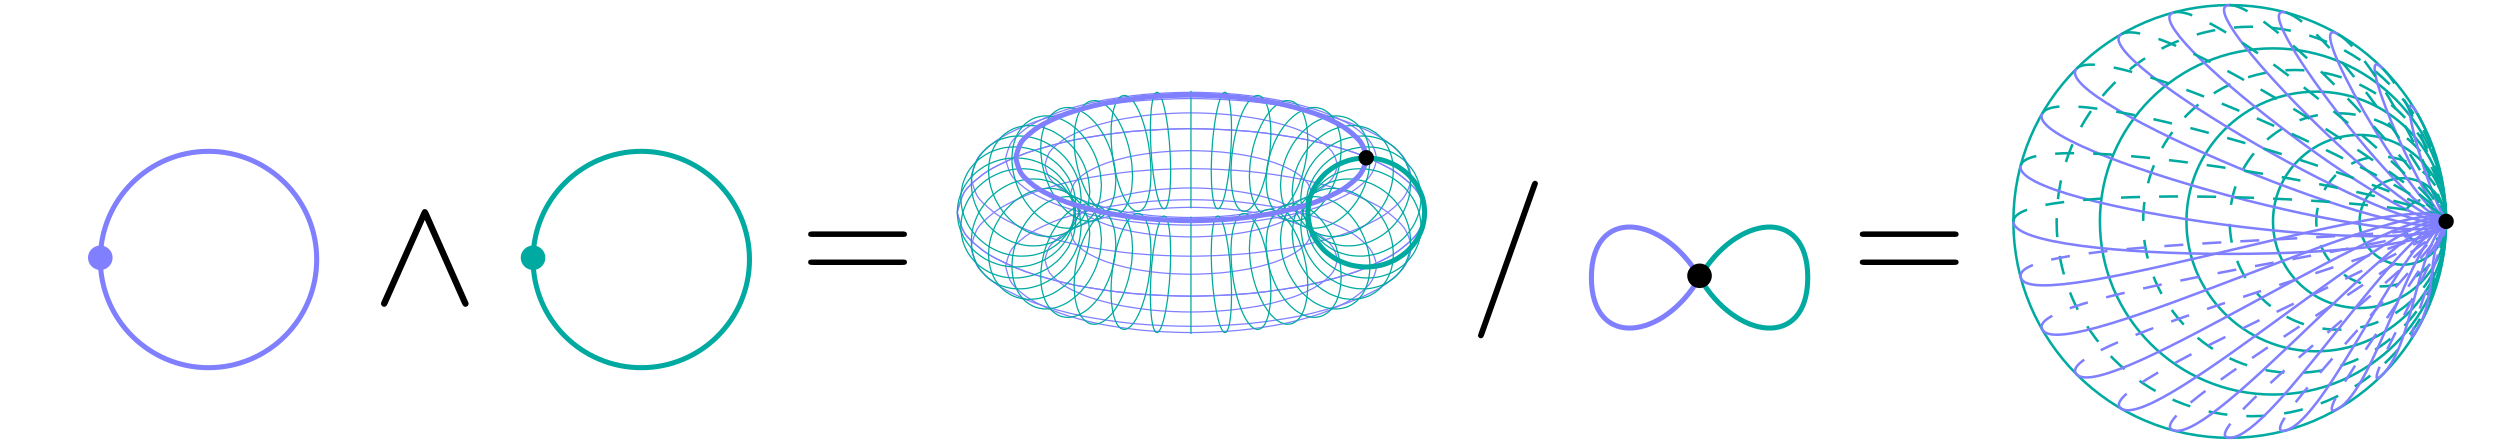 <?xml version="1.0" encoding="UTF-8"?>
<svg xmlns="http://www.w3.org/2000/svg" xmlns:xlink="http://www.w3.org/1999/xlink" width="393.026pt" height="69.631pt" viewBox="0 0 393.026 69.631" version="1.1">
<defs>
<g>
<symbol overflow="visible" id="glyph0-0">
<path style="stroke:none;" d=""/>
</symbol>
<symbol overflow="visible" id="glyph0-1">
<path style="stroke:none;" d="M 4.422 -2.5 C 4.422 -3.562 3.531 -4.422 2.5 -4.422 C 1.422 -4.422 0.547 -3.531 0.547 -2.5 C 0.547 -1.438 1.422 -0.562 2.5 -0.562 C 3.531 -0.562 4.422 -1.422 4.422 -2.5 Z M 4.422 -2.5 "/>
</symbol>
<symbol overflow="visible" id="glyph1-0">
<path style="stroke:none;" d=""/>
</symbol>
<symbol overflow="visible" id="glyph1-1">
<path style="stroke:none;" d="M 8.828 -14.297 C 8.625 -14.719 8.469 -14.812 8.25 -14.812 C 7.938 -14.812 7.859 -14.641 7.703 -14.297 L 1.531 -0.453 C 1.391 -0.125 1.359 -0.078 1.359 0.047 C 1.359 0.328 1.594 0.547 1.859 0.547 C 2.031 0.547 2.234 0.5 2.422 0.031 L 8.25 -13.109 L 14.078 0.031 C 14.297 0.547 14.547 0.547 14.641 0.547 C 14.922 0.547 15.141 0.328 15.141 0.047 C 15.141 0 15.141 -0.047 15 -0.344 Z M 8.828 -14.297 "/>
</symbol>
<symbol overflow="visible" id="glyph2-0">
<path style="stroke:none;" d=""/>
</symbol>
<symbol overflow="visible" id="glyph2-1">
<path style="stroke:none;" d="M 15.938 -7.953 C 16.312 -7.953 16.672 -7.953 16.672 -8.375 C 16.672 -8.828 16.25 -8.828 15.828 -8.828 L 1.984 -8.828 C 1.562 -8.828 1.141 -8.828 1.141 -8.375 C 1.141 -7.953 1.516 -7.953 1.891 -7.953 Z M 15.828 -3.547 C 16.25 -3.547 16.672 -3.547 16.672 -3.984 C 16.672 -4.406 16.312 -4.406 15.938 -4.406 L 1.891 -4.406 C 1.516 -4.406 1.141 -4.406 1.141 -3.984 C 1.141 -3.547 1.562 -3.547 1.984 -3.547 Z M 15.828 -3.547 "/>
</symbol>
<symbol overflow="visible" id="glyph3-0">
<path style="stroke:none;" d=""/>
</symbol>
<symbol overflow="visible" id="glyph3-1">
<path style="stroke:none;" d="M 3.047 -1.25 C 3.047 -1.906 2.5 -2.453 1.828 -2.453 C 1.172 -2.453 0.625 -1.906 0.625 -1.25 C 0.625 -0.578 1.172 -0.031 1.828 -0.031 C 2.5 -0.031 3.047 -0.578 3.047 -1.25 Z M 3.047 -1.25 "/>
</symbol>
<symbol overflow="visible" id="glyph4-0">
<path style="stroke:none;" d=""/>
</symbol>
<symbol overflow="visible" id="glyph4-1">
<path style="stroke:none;" d="M 10.625 -17.672 C 10.625 -17.688 10.781 -18.062 10.781 -18.109 C 10.781 -18.406 10.531 -18.578 10.328 -18.578 C 10.203 -18.578 9.984 -18.578 9.781 -18.047 L 1.484 5.281 C 1.484 5.297 1.344 5.672 1.344 5.719 C 1.344 6.016 1.594 6.188 1.781 6.188 C 1.938 6.188 2.156 6.172 2.328 5.656 Z M 10.625 -17.672 "/>
</symbol>
</g>
<clipPath id="clip1">
  <path d="M 4 12 L 62 12 L 62 69.633 L 4 69.633 Z M 4 12 "/>
</clipPath>
<clipPath id="clip2">
  <path d="M 72 12 L 130 12 L 130 69.633 L 72 69.633 Z M 72 12 "/>
</clipPath>
<clipPath id="clip3">
  <path d="M 310 0 L 391 0 L 391 69.633 L 310 69.633 Z M 310 0 "/>
</clipPath>
<clipPath id="clip4">
  <path d="M 317 0 L 391 0 L 391 69.633 L 317 69.633 Z M 317 0 "/>
</clipPath>
<clipPath id="clip5">
  <path d="M 327 28 L 391 28 L 391 69.633 L 327 69.633 Z M 327 28 "/>
</clipPath>
<clipPath id="clip6">
  <path d="M 327 29 L 391 29 L 391 69.633 L 327 69.633 Z M 327 29 "/>
</clipPath>
<clipPath id="clip7">
  <path d="M 336 29 L 391 29 L 391 69.633 L 336 69.633 Z M 336 29 "/>
</clipPath>
<clipPath id="clip8">
  <path d="M 335 29 L 391 29 L 391 69.633 L 335 69.633 Z M 335 29 "/>
</clipPath>
<clipPath id="clip9">
  <path d="M 344 29 L 391 29 L 391 69.633 L 344 69.633 Z M 344 29 "/>
</clipPath>
<clipPath id="clip10">
  <path d="M 353 29 L 391 29 L 391 69.633 L 353 69.633 Z M 353 29 "/>
</clipPath>
<clipPath id="clip11">
  <path d="M 352 29 L 391 29 L 391 69.633 L 352 69.633 Z M 352 29 "/>
</clipPath>
<clipPath id="clip12">
  <path d="M 361 29 L 391 29 L 391 69.633 L 361 69.633 Z M 361 29 "/>
</clipPath>
<clipPath id="clip13">
  <path d="M 360 29 L 391 29 L 391 69.633 L 360 69.633 Z M 360 29 "/>
</clipPath>
</defs>
<g id="surface1">
<g clip-path="url(#clip1)" clip-rule="nonzero">
<path style="fill:none;stroke-width:0.797;stroke-linecap:butt;stroke-linejoin:miter;stroke:rgb(50%,50%,100%);stroke-opacity:1;stroke-miterlimit:10;" d="M -17.009 0.001 C -17.009 9.392 -24.622 17.009 -34.017 17.009 C -43.411 17.009 -51.025 9.392 -51.025 0.001 C -51.025 -9.393 -43.411 -17.007 -34.017 -17.007 C -24.622 -17.007 -17.009 -9.393 -17.009 0.001 Z M -17.009 0.001 " transform="matrix(1,0,0,-1,66.798,40.798)"/>
</g>
<g style="fill:rgb(50%,50%,100%);fill-opacity:1;">
  <use xlink:href="#glyph0-1" x="13.283" y="43.012"/>
</g>
<g style="fill:rgb(0%,0%,0%);fill-opacity:1;">
  <use xlink:href="#glyph1-1" x="58.536" y="47.684"/>
</g>
<g style="fill:rgb(0%,0%,0%);fill-opacity:1;">
  <use xlink:href="#glyph2-1" x="125.909" y="45.205"/>
</g>
<g clip-path="url(#clip2)" clip-rule="nonzero">
<path style="fill:none;stroke-width:0.797;stroke-linecap:butt;stroke-linejoin:miter;stroke:rgb(0%,66.469%,62.549%);stroke-opacity:1;stroke-miterlimit:10;" d="M 51.026 0.001 C 51.026 9.392 43.409 17.009 34.018 17.009 C 24.624 17.009 17.007 9.392 17.007 0.001 C 17.007 -9.393 24.624 -17.007 34.018 -17.007 C 43.409 -17.007 51.026 -9.393 51.026 0.001 Z M 51.026 0.001 " transform="matrix(1,0,0,-1,66.798,40.798)"/>
</g>
<g style="fill:rgb(0%,66.469%,62.549%);fill-opacity:1;">
  <use xlink:href="#glyph0-1" x="81.315" y="43.012"/>
</g>
<path style="fill:none;stroke-width:0.199;stroke-linecap:butt;stroke-linejoin:miter;stroke:rgb(50%,50%,100%);stroke-opacity:1;stroke-miterlimit:10;" d="M -36.738 -0.001 C -36.738 -0.001 -36.167 -2.494 -35.488 -3.408 C -34.804 -4.322 -33.136 -5.763 -31.816 -6.583 C -30.496 -7.4 -27.843 -8.642 -25.976 -9.31 C -24.113 -9.978 -20.656 -10.927 -18.371 -11.404 C -16.085 -11.876 -12.058 -12.474 -9.507 -12.716 C -6.96 -12.962 -2.64 -13.165 0 -13.165 C 2.637 -13.165 6.961 -12.962 9.508 -12.716 C 12.059 -12.474 16.082 -11.876 18.368 -11.404 C 20.653 -10.927 24.114 -9.978 25.977 -9.31 C 27.844 -8.642 30.497 -7.4 31.817 -6.583 C 33.137 -5.763 34.805 -4.322 35.485 -3.408 C 36.168 -2.494 36.739 -0.947 36.739 -0.001 C 36.739 0.944 36.168 2.495 35.485 3.409 C 34.805 4.323 33.137 5.764 31.817 6.585 C 30.497 7.401 27.844 8.639 25.977 9.311 C 24.114 9.979 20.653 10.928 18.368 11.401 C 16.082 11.874 12.059 12.471 9.508 12.717 C 6.961 12.963 2.637 13.167 0 13.167 C -2.64 13.167 -6.96 12.963 -9.507 12.717 C -12.058 12.471 -16.085 11.874 -18.371 11.401 C -20.656 10.928 -24.113 9.979 -25.976 9.311 C -27.843 8.639 -30.496 7.401 -31.816 6.585 C -33.136 5.764 -34.804 4.323 -35.488 3.409 C -36.167 2.495 -36.738 -0.001 -36.738 -0.001 " transform="matrix(1,0,0,-1,187.23,33.397)"/>
<path style="fill:none;stroke-width:0.199;stroke-linecap:butt;stroke-linejoin:miter;stroke:rgb(50%,50%,100%);stroke-opacity:1;stroke-miterlimit:10;" d="M -34.589 5.51 C -34.589 5.51 -34.054 3.163 -33.41 2.303 C -32.769 1.444 -31.199 0.085 -29.957 -0.685 C -28.714 -1.458 -26.214 -2.623 -24.457 -3.255 C -22.703 -3.884 -19.445 -4.779 -17.296 -5.224 C -15.144 -5.669 -11.351 -6.232 -8.953 -6.462 C -6.554 -6.693 -2.484 -6.884 0 -6.884 C 2.485 -6.884 6.551 -6.693 8.954 -6.462 C 11.352 -6.232 15.145 -5.669 17.293 -5.224 C 19.446 -4.779 22.7 -3.884 24.457 -3.255 C 26.215 -2.623 28.711 -1.458 29.954 -0.685 C 31.196 0.085 32.766 1.444 33.411 2.303 C 34.055 3.163 34.59 4.62 34.59 5.51 C 34.59 6.401 34.055 7.858 33.411 8.721 C 32.766 9.581 31.196 10.94 29.954 11.71 C 28.711 12.479 26.215 13.647 24.457 14.276 C 22.7 14.905 19.446 15.803 17.293 16.245 C 15.145 16.69 11.352 17.256 8.954 17.483 C 6.551 17.713 2.485 17.909 0 17.909 C -2.484 17.909 -6.554 17.713 -8.953 17.483 C -11.351 17.256 -15.144 16.69 -17.296 16.245 C -19.445 15.803 -22.703 14.905 -24.457 14.276 C -26.214 13.647 -28.714 12.479 -29.957 11.71 C -31.199 10.94 -32.769 9.581 -33.41 8.721 C -34.054 7.858 -34.589 5.51 -34.589 5.51 " transform="matrix(1,0,0,-1,187.23,33.397)"/>
<path style="fill:none;stroke-width:0.199;stroke-linecap:butt;stroke-linejoin:miter;stroke:rgb(50%,50%,100%);stroke-opacity:1;stroke-miterlimit:10;" d="M -29.148 8.444 C -29.148 8.444 -28.699 6.463 -28.156 5.741 C -27.613 5.014 -26.289 3.87 -25.242 3.221 C -24.195 2.573 -22.089 1.588 -20.613 1.057 C -19.132 0.526 -16.386 -0.228 -14.574 -0.603 C -12.761 -0.978 -9.566 -1.451 -7.543 -1.646 C -5.523 -1.841 -2.093 -2.001 0 -2.001 C 2.094 -2.001 5.524 -1.841 7.543 -1.646 C 9.567 -1.451 12.762 -0.978 14.575 -0.603 C 16.387 -0.228 19.129 0.526 20.61 1.057 C 22.09 1.588 24.196 2.573 25.243 3.221 C 26.29 3.87 27.614 5.014 28.157 5.741 C 28.696 6.463 29.149 7.694 29.149 8.444 C 29.149 9.194 28.696 10.424 28.157 11.147 C 27.614 11.874 26.29 13.018 25.243 13.667 C 24.196 14.315 22.09 15.299 20.61 15.831 C 19.129 16.362 16.387 17.116 14.575 17.491 C 12.762 17.866 9.567 18.338 7.543 18.534 C 5.524 18.729 2.094 18.889 0 18.889 C -2.093 18.889 -5.523 18.729 -7.543 18.534 C -9.566 18.338 -12.761 17.866 -14.574 17.491 C -16.386 17.116 -19.132 16.362 -20.613 15.831 C -22.089 15.299 -24.195 14.315 -25.242 13.667 C -26.289 13.018 -27.613 11.874 -28.156 11.147 C -28.699 10.424 -29.148 8.444 -29.148 8.444 " transform="matrix(1,0,0,-1,187.23,33.397)"/>
<path style="fill:none;stroke-width:0.199;stroke-linecap:butt;stroke-linejoin:miter;stroke:rgb(50%,50%,100%);stroke-opacity:1;stroke-miterlimit:10;" d="M -22.96 7.424 C -22.96 7.424 -22.605 5.866 -22.179 5.295 C -21.753 4.725 -20.71 3.823 -19.886 3.311 C -19.062 2.799 -17.402 2.026 -16.238 1.608 C -15.07 1.19 -12.91 0.596 -11.48 0.299 C -10.054 0.002 -7.535 -0.369 -5.941 -0.521 C -4.351 -0.677 -1.648 -0.802 0 -0.802 C 1.649 -0.802 4.348 -0.677 5.942 -0.521 C 7.536 -0.369 10.051 0.002 11.481 0.299 C 12.911 0.596 15.071 1.19 16.235 1.608 C 17.403 2.026 19.059 2.799 19.883 3.311 C 20.711 3.823 21.75 4.725 22.18 5.295 C 22.606 5.866 22.961 6.835 22.961 7.424 C 22.961 8.018 22.606 8.983 22.18 9.557 C 21.75 10.127 20.711 11.03 19.883 11.542 C 19.059 12.053 17.403 12.827 16.235 13.245 C 15.071 13.663 12.911 14.256 11.481 14.553 C 10.051 14.846 7.536 15.221 5.942 15.374 C 4.348 15.526 1.649 15.655 0 15.655 C -1.648 15.655 -4.351 15.526 -5.941 15.374 C -7.535 15.221 -10.054 14.846 -11.48 14.553 C -12.91 14.256 -15.07 13.663 -16.238 13.245 C -17.402 12.827 -19.062 12.053 -19.886 11.542 C -20.71 11.03 -21.753 10.127 -22.179 9.557 C -22.605 8.983 -22.96 7.424 -22.96 7.424 " transform="matrix(1,0,0,-1,187.23,33.397)"/>
<path style="fill:none;stroke-width:0.199;stroke-linecap:butt;stroke-linejoin:miter;stroke:rgb(50%,50%,100%);stroke-opacity:1;stroke-miterlimit:10;" d="M -18.921 2.932 C -18.921 2.932 -18.628 1.647 -18.277 1.178 C -17.925 0.706 -17.066 -0.037 -16.386 -0.458 C -15.707 -0.88 -14.343 -1.517 -13.382 -1.861 C -12.421 -2.208 -10.64 -2.697 -9.46 -2.939 C -8.285 -3.185 -6.21 -3.49 -4.898 -3.619 C -3.585 -3.744 -1.359 -3.849 0 -3.849 C 1.36 -3.849 3.586 -3.744 4.899 -3.619 C 6.211 -3.49 8.286 -3.185 9.461 -2.939 C 10.637 -2.697 12.418 -2.208 13.379 -1.861 C 14.34 -1.517 15.707 -0.88 16.387 -0.458 C 17.067 -0.037 17.926 0.706 18.278 1.178 C 18.629 1.647 18.922 2.444 18.922 2.932 C 18.922 3.42 18.629 4.217 18.278 4.686 C 17.926 5.159 17.067 5.901 16.387 6.323 C 15.707 6.745 14.34 7.385 13.379 7.729 C 12.418 8.073 10.637 8.561 9.461 8.807 C 8.286 9.049 6.211 9.358 4.899 9.483 C 3.586 9.608 1.36 9.713 0 9.713 C -1.359 9.713 -3.585 9.608 -4.898 9.483 C -6.21 9.358 -8.285 9.049 -9.46 8.807 C -10.64 8.561 -12.421 8.073 -13.382 7.729 C -14.343 7.385 -15.707 6.745 -16.386 6.323 C -17.066 5.901 -17.925 5.159 -18.277 4.686 C -18.628 4.217 -18.921 2.932 -18.921 2.932 " transform="matrix(1,0,0,-1,187.23,33.397)"/>
<path style="fill:none;stroke-width:0.199;stroke-linecap:butt;stroke-linejoin:miter;stroke:rgb(50%,50%,100%);stroke-opacity:1;stroke-miterlimit:10;" d="M -18.921 -2.931 C -18.921 -2.931 -18.628 -4.216 -18.277 -4.689 C -17.925 -5.158 -17.066 -5.9 -16.386 -6.322 C -15.707 -6.744 -14.343 -7.384 -13.382 -7.728 C -12.421 -8.072 -10.64 -8.56 -9.46 -8.806 C -8.285 -9.048 -6.21 -9.357 -4.898 -9.482 C -3.585 -9.611 -1.359 -9.712 0 -9.712 C 1.36 -9.712 3.586 -9.611 4.899 -9.482 C 6.211 -9.357 8.286 -9.048 9.461 -8.806 C 10.637 -8.56 12.418 -8.072 13.379 -7.728 C 14.34 -7.384 15.707 -6.744 16.387 -6.322 C 17.067 -5.9 17.926 -5.158 18.278 -4.689 C 18.629 -4.216 18.922 -3.419 18.922 -2.931 C 18.922 -2.447 18.629 -1.65 18.278 -1.177 C 17.926 -0.708 17.067 0.038 16.387 0.46 C 15.707 0.881 14.34 1.518 13.379 1.862 C 12.418 2.206 10.637 2.698 9.461 2.94 C 8.286 3.182 6.211 3.491 4.899 3.616 C 3.586 3.745 1.36 3.85 0 3.85 C -1.359 3.85 -3.585 3.745 -4.898 3.616 C -6.21 3.491 -8.285 3.182 -9.46 2.94 C -10.64 2.698 -12.421 2.206 -13.382 1.862 C -14.343 1.518 -15.707 0.881 -16.386 0.46 C -17.066 0.038 -17.925 -0.708 -18.277 -1.177 C -18.628 -1.65 -18.921 -2.931 -18.921 -2.931 " transform="matrix(1,0,0,-1,187.23,33.397)"/>
<path style="fill:none;stroke-width:0.199;stroke-linecap:butt;stroke-linejoin:miter;stroke:rgb(50%,50%,100%);stroke-opacity:1;stroke-miterlimit:10;" d="M -22.96 -7.427 C -22.96 -7.427 -22.605 -8.986 -22.179 -9.556 C -21.753 -10.126 -20.71 -11.029 -19.886 -11.54 C -19.062 -12.052 -17.402 -12.826 -16.238 -13.244 C -15.07 -13.662 -12.91 -14.255 -11.48 -14.552 C -10.054 -14.849 -7.535 -15.22 -5.941 -15.373 C -4.351 -15.529 -1.648 -15.654 0 -15.654 C 1.649 -15.654 4.348 -15.529 5.942 -15.373 C 7.536 -15.22 10.051 -14.849 11.481 -14.552 C 12.911 -14.255 15.071 -13.662 16.235 -13.244 C 17.403 -12.826 19.059 -12.052 19.883 -11.54 C 20.711 -11.029 21.75 -10.126 22.18 -9.556 C 22.606 -8.986 22.961 -8.017 22.961 -7.427 C 22.961 -6.833 22.606 -5.869 22.18 -5.294 C 21.75 -4.724 20.711 -3.822 19.883 -3.31 C 19.059 -2.798 17.403 -2.025 16.235 -1.607 C 15.071 -1.189 12.911 -0.595 11.481 -0.298 C 10.051 -0.005 7.536 0.37 5.942 0.522 C 4.348 0.674 1.649 0.803 0 0.803 C -1.648 0.803 -4.351 0.674 -5.941 0.522 C -7.535 0.37 -10.054 -0.005 -11.48 -0.298 C -12.91 -0.595 -15.07 -1.189 -16.238 -1.607 C -17.402 -2.025 -19.062 -2.798 -19.886 -3.31 C -20.71 -3.822 -21.753 -4.724 -22.179 -5.294 C -22.605 -5.869 -22.96 -7.427 -22.96 -7.427 " transform="matrix(1,0,0,-1,187.23,33.397)"/>
<path style="fill:none;stroke-width:0.199;stroke-linecap:butt;stroke-linejoin:miter;stroke:rgb(50%,50%,100%);stroke-opacity:1;stroke-miterlimit:10;" d="M -29.148 -8.443 C -29.148 -8.443 -28.699 -10.423 -28.156 -11.146 C -27.613 -11.873 -26.289 -13.017 -25.242 -13.665 C -24.195 -14.318 -22.089 -15.298 -20.613 -15.83 C -19.132 -16.361 -16.386 -17.115 -14.574 -17.49 C -12.761 -17.865 -9.566 -18.341 -7.543 -18.533 C -5.523 -18.728 -2.093 -18.888 0 -18.888 C 2.094 -18.888 5.524 -18.728 7.543 -18.533 C 9.567 -18.341 12.762 -17.865 14.575 -17.49 C 16.387 -17.115 19.129 -16.361 20.61 -15.83 C 22.09 -15.298 24.196 -14.318 25.243 -13.665 C 26.29 -13.017 27.614 -11.873 28.157 -11.146 C 28.696 -10.423 29.149 -9.193 29.149 -8.443 C 29.149 -7.693 28.696 -6.466 28.157 -5.74 C 27.614 -5.017 26.29 -3.873 25.243 -3.22 C 24.196 -2.572 22.09 -1.587 20.61 -1.056 C 19.129 -0.529 16.387 0.225 14.575 0.604 C 12.762 0.979 9.567 1.452 7.543 1.647 C 5.524 1.838 2.094 2.002 0 2.002 C -2.093 2.002 -5.523 1.838 -7.543 1.647 C -9.566 1.452 -12.761 0.979 -14.574 0.604 C -16.386 0.225 -19.132 -0.529 -20.613 -1.056 C -22.089 -1.587 -24.195 -2.572 -25.242 -3.22 C -26.289 -3.873 -27.613 -5.017 -28.156 -5.74 C -28.699 -6.466 -29.148 -8.443 -29.148 -8.443 " transform="matrix(1,0,0,-1,187.23,33.397)"/>
<path style="fill:none;stroke-width:0.199;stroke-linecap:butt;stroke-linejoin:miter;stroke:rgb(50%,50%,100%);stroke-opacity:1;stroke-miterlimit:10;" d="M -34.589 -5.513 C -34.589 -5.513 -34.054 -7.861 -33.41 -8.72 C -32.769 -9.58 -31.199 -10.939 -29.957 -11.708 C -28.714 -12.482 -26.214 -13.646 -24.457 -14.275 C -22.703 -14.908 -19.445 -15.802 -17.296 -16.248 C -15.144 -16.693 -11.351 -17.255 -8.953 -17.486 C -6.554 -17.716 -2.484 -17.908 0 -17.908 C 2.485 -17.908 6.551 -17.716 8.954 -17.486 C 11.352 -17.255 15.145 -16.693 17.293 -16.248 C 19.446 -15.802 22.7 -14.908 24.457 -14.275 C 26.215 -13.646 28.711 -12.482 29.954 -11.708 C 31.196 -10.939 32.766 -9.58 33.411 -8.72 C 34.055 -7.861 34.59 -6.404 34.59 -5.513 C 34.59 -4.623 34.055 -3.162 33.411 -2.302 C 32.766 -1.443 31.196 -0.083 29.954 0.686 C 28.711 1.456 26.215 2.624 24.457 3.252 C 22.7 3.881 19.446 4.78 17.293 5.225 C 15.145 5.67 11.352 6.233 8.954 6.463 C 6.551 6.694 2.485 6.885 0 6.885 C -2.484 6.885 -6.554 6.694 -8.953 6.463 C -11.351 6.233 -15.144 5.67 -17.296 5.225 C -19.445 4.78 -22.703 3.881 -24.457 3.252 C -26.214 2.624 -28.714 1.456 -29.957 0.686 C -31.199 -0.083 -32.769 -1.443 -33.41 -2.302 C -34.054 -3.162 -34.589 -5.513 -34.589 -5.513 " transform="matrix(1,0,0,-1,187.23,33.397)"/>
<path style="fill:none;stroke-width:0.199;stroke-linecap:butt;stroke-linejoin:miter;stroke:rgb(50%,50%,100%);stroke-opacity:1;stroke-miterlimit:10;" d="M -36.738 -0.001 C -36.738 -0.001 -36.167 -2.494 -35.488 -3.408 C -34.804 -4.322 -33.136 -5.763 -31.816 -6.583 C -30.496 -7.4 -27.843 -8.642 -25.976 -9.31 C -24.113 -9.978 -20.656 -10.927 -18.371 -11.404 C -16.085 -11.876 -12.058 -12.474 -9.507 -12.716 C -6.96 -12.962 -2.64 -13.165 0 -13.165 C 2.637 -13.165 6.961 -12.962 9.508 -12.716 C 12.059 -12.474 16.082 -11.876 18.368 -11.404 C 20.653 -10.927 24.114 -9.978 25.977 -9.31 C 27.844 -8.642 30.497 -7.4 31.817 -6.583 C 33.137 -5.763 34.805 -4.322 35.485 -3.408 C 36.168 -2.494 36.739 -0.947 36.739 -0.001 C 36.739 0.944 36.168 2.495 35.485 3.409 C 34.805 4.323 33.137 5.764 31.817 6.585 C 30.497 7.401 27.844 8.639 25.977 9.311 C 24.114 9.979 20.653 10.928 18.368 11.401 C 16.082 11.874 12.059 12.471 9.508 12.717 C 6.961 12.963 2.637 13.167 0 13.167 C -2.64 13.167 -6.96 12.963 -9.507 12.717 C -12.058 12.471 -16.085 11.874 -18.371 11.401 C -20.656 10.928 -24.113 9.979 -25.976 9.311 C -27.843 8.639 -30.496 7.401 -31.816 6.585 C -33.136 5.764 -34.804 4.323 -35.488 3.409 C -36.167 2.495 -36.738 -0.001 -36.738 -0.001 " transform="matrix(1,0,0,-1,187.23,33.397)"/>
<path style="fill:none;stroke-width:0.199;stroke-linecap:butt;stroke-linejoin:miter;stroke:rgb(0%,66.469%,62.549%);stroke-opacity:1;stroke-miterlimit:10;" d="M 18.368 -0.001 C 18.368 -0.001 18.512 -1.623 18.68 -2.22 C 18.852 -2.814 19.27 -3.755 19.598 -4.287 C 19.93 -4.822 20.594 -5.626 21.059 -6.064 C 21.524 -6.498 22.391 -7.119 22.961 -7.427 C 23.532 -7.732 24.54 -8.123 25.176 -8.283 C 25.813 -8.443 26.895 -8.576 27.555 -8.576 C 28.211 -8.576 29.293 -8.443 29.93 -8.283 C 30.567 -8.123 31.575 -7.732 32.145 -7.427 C 32.715 -7.119 33.583 -6.498 34.047 -6.064 C 34.516 -5.626 35.176 -4.822 35.508 -4.287 C 35.836 -3.755 36.254 -2.814 36.426 -2.22 C 36.594 -1.623 36.739 -0.615 36.739 -0.001 C 36.739 0.616 36.594 1.624 36.426 2.217 C 36.254 2.815 35.836 3.752 35.508 4.288 C 35.176 4.819 34.516 5.627 34.047 6.065 C 33.583 6.499 32.715 7.12 32.145 7.424 C 31.575 7.733 30.567 8.124 29.93 8.284 C 29.293 8.44 28.211 8.573 27.555 8.573 C 26.895 8.573 25.813 8.44 25.176 8.284 C 24.54 8.124 23.532 7.733 22.961 7.424 C 22.391 7.12 21.524 6.499 21.059 6.065 C 20.594 5.627 19.93 4.819 19.598 4.288 C 19.27 3.752 18.852 2.815 18.68 2.217 C 18.512 1.624 18.368 -0.001 18.368 -0.001 " transform="matrix(1,0,0,-1,187.23,33.397)"/>
<path style="fill:none;stroke-width:0.199;stroke-linecap:butt;stroke-linejoin:miter;stroke:rgb(0%,66.469%,62.549%);stroke-opacity:1;stroke-miterlimit:10;" d="M 18.09 1.143 C 18.09 1.143 18.231 -0.474 18.399 -1.056 C 18.567 -1.642 18.977 -2.556 19.301 -3.068 C 19.625 -3.58 20.282 -4.345 20.739 -4.751 C 21.2 -5.158 22.051 -5.724 22.614 -5.998 C 23.176 -6.271 24.168 -6.595 24.793 -6.716 C 25.422 -6.833 26.485 -6.9 27.133 -6.861 C 27.786 -6.818 28.848 -6.619 29.477 -6.419 C 30.102 -6.22 31.094 -5.767 31.657 -5.427 C 32.219 -5.083 33.071 -4.408 33.532 -3.943 C 33.989 -3.478 34.645 -2.63 34.969 -2.08 C 35.293 -1.525 35.704 -0.556 35.872 0.049 C 36.04 0.655 36.18 1.67 36.18 2.288 C 36.18 2.901 36.04 3.901 35.872 4.487 C 35.704 5.069 35.293 5.983 34.969 6.499 C 34.645 7.01 33.989 7.776 33.532 8.182 C 33.071 8.588 32.219 9.155 31.657 9.424 C 31.094 9.698 30.102 10.026 29.477 10.143 C 28.848 10.264 27.786 10.331 27.133 10.288 C 26.485 10.249 25.422 10.049 24.793 9.85 C 24.168 9.651 23.176 9.198 22.614 8.854 C 22.051 8.51 21.2 7.838 20.739 7.374 C 20.282 6.909 19.625 6.061 19.301 5.506 C 18.977 4.952 18.567 3.987 18.399 3.381 C 18.231 2.776 18.09 1.143 18.09 1.143 " transform="matrix(1,0,0,-1,187.23,33.397)"/>
<path style="fill:none;stroke-width:0.199;stroke-linecap:butt;stroke-linejoin:miter;stroke:rgb(0%,66.469%,62.549%);stroke-opacity:1;stroke-miterlimit:10;" d="M 17.262 2.252 C 17.262 2.252 17.395 0.643 17.555 0.069 C 17.715 -0.501 18.106 -1.392 18.418 -1.884 C 18.727 -2.376 19.352 -3.103 19.79 -3.482 C 20.227 -3.861 21.04 -4.373 21.575 -4.611 C 22.114 -4.849 23.059 -5.115 23.657 -5.197 C 24.258 -5.279 25.274 -5.279 25.891 -5.197 C 26.512 -5.115 27.528 -4.853 28.125 -4.615 C 28.723 -4.376 29.672 -3.865 30.207 -3.486 C 30.743 -3.107 31.555 -2.384 31.997 -1.888 C 32.434 -1.396 33.055 -0.509 33.368 0.065 C 33.676 0.639 34.067 1.631 34.227 2.245 C 34.387 2.862 34.524 3.885 34.524 4.502 C 34.524 5.12 34.387 6.112 34.227 6.682 C 34.067 7.256 33.676 8.147 33.368 8.639 C 33.055 9.131 32.434 9.858 31.997 10.237 C 31.555 10.616 30.743 11.127 30.207 11.366 C 29.672 11.604 28.723 11.87 28.125 11.952 C 27.528 12.034 26.512 12.034 25.891 11.952 C 25.274 11.87 24.258 11.604 23.657 11.37 C 23.059 11.131 22.114 10.62 21.575 10.241 C 21.04 9.862 20.227 9.135 19.79 8.643 C 19.352 8.151 18.727 7.264 18.418 6.69 C 18.106 6.116 17.715 5.124 17.555 4.51 C 17.395 3.893 17.262 2.252 17.262 2.252 " transform="matrix(1,0,0,-1,187.23,33.397)"/>
<path style="fill:none;stroke-width:0.199;stroke-linecap:butt;stroke-linejoin:miter;stroke:rgb(0%,66.469%,62.549%);stroke-opacity:1;stroke-miterlimit:10;" d="M 15.907 3.292 C 15.907 3.292 16.032 1.694 16.18 1.127 C 16.329 0.565 16.688 -0.302 16.973 -0.775 C 17.258 -1.251 17.832 -1.939 18.239 -2.291 C 18.641 -2.642 19.391 -3.107 19.883 -3.31 C 20.379 -3.517 21.25 -3.724 21.805 -3.771 C 22.356 -3.818 23.29 -3.755 23.864 -3.638 C 24.434 -3.521 25.368 -3.193 25.922 -2.919 C 26.473 -2.646 27.344 -2.076 27.84 -1.665 C 28.332 -1.255 29.082 -0.482 29.485 0.038 C 29.891 0.557 30.465 1.483 30.75 2.077 C 31.036 2.667 31.399 3.682 31.543 4.307 C 31.692 4.932 31.817 5.967 31.817 6.585 C 31.817 7.198 31.692 8.182 31.543 8.745 C 31.399 9.311 31.036 10.174 30.75 10.651 C 30.465 11.124 29.891 11.811 29.485 12.163 C 29.082 12.514 28.332 12.979 27.84 13.186 C 27.344 13.393 26.473 13.6 25.922 13.647 C 25.368 13.69 24.434 13.631 23.864 13.51 C 23.29 13.393 22.356 13.069 21.805 12.795 C 21.25 12.518 20.379 11.952 19.883 11.542 C 19.391 11.131 18.641 10.354 18.239 9.838 C 17.832 9.319 17.258 8.393 16.973 7.799 C 16.688 7.206 16.329 6.194 16.18 5.565 C 16.032 4.94 15.907 3.292 15.907 3.292 " transform="matrix(1,0,0,-1,187.23,33.397)"/>
<path style="fill:none;stroke-width:0.199;stroke-linecap:butt;stroke-linejoin:miter;stroke:rgb(0%,66.469%,62.549%);stroke-opacity:1;stroke-miterlimit:10;" d="M 14.071 4.233 C 14.071 4.233 14.18 2.639 14.313 2.084 C 14.442 1.53 14.762 0.686 15.012 0.229 C 15.266 -0.228 15.774 -0.884 16.133 -1.212 C 16.489 -1.54 17.153 -1.958 17.59 -2.138 C 18.028 -2.314 18.797 -2.47 19.286 -2.482 C 19.774 -2.494 20.602 -2.38 21.106 -2.228 C 21.614 -2.076 22.438 -1.693 22.926 -1.388 C 23.415 -1.08 24.188 -0.458 24.625 -0.021 C 25.063 0.42 25.723 1.237 26.082 1.78 C 26.438 2.323 26.946 3.284 27.2 3.893 C 27.454 4.502 27.774 5.538 27.903 6.17 C 28.036 6.807 28.141 7.846 28.141 8.463 C 28.141 9.077 28.036 10.053 27.903 10.612 C 27.774 11.167 27.454 12.01 27.2 12.467 C 26.946 12.924 26.438 13.577 26.082 13.905 C 25.723 14.233 25.063 14.655 24.625 14.831 C 24.188 15.006 23.415 15.163 22.926 15.178 C 22.438 15.19 21.614 15.073 21.106 14.92 C 20.602 14.768 19.774 14.389 19.286 14.081 C 18.797 13.776 18.028 13.155 17.59 12.713 C 17.153 12.276 16.489 11.456 16.133 10.913 C 15.774 10.37 15.266 9.413 15.012 8.803 C 14.762 8.194 14.442 7.159 14.313 6.522 C 14.18 5.889 14.071 4.233 14.071 4.233 " transform="matrix(1,0,0,-1,187.23,33.397)"/>
<path style="fill:none;stroke-width:0.199;stroke-linecap:butt;stroke-linejoin:miter;stroke:rgb(0%,66.469%,62.549%);stroke-opacity:1;stroke-miterlimit:10;" d="M 11.809 5.042 C 11.809 5.042 11.899 3.456 12.008 2.909 C 12.118 2.362 12.387 1.538 12.598 1.092 C 12.809 0.651 13.235 0.026 13.536 -0.283 C 13.836 -0.587 14.391 -0.97 14.758 -1.123 C 15.125 -1.275 15.774 -1.388 16.184 -1.373 C 16.594 -1.357 17.286 -1.193 17.711 -1.009 C 18.133 -0.83 18.829 -0.4 19.239 -0.064 C 19.649 0.268 20.297 0.936 20.665 1.401 C 21.032 1.862 21.586 2.721 21.887 3.284 C 22.184 3.846 22.614 4.838 22.825 5.46 C 23.036 6.085 23.305 7.139 23.415 7.78 C 23.524 8.42 23.614 9.471 23.614 10.085 C 23.614 10.702 23.524 11.67 23.415 12.217 C 23.305 12.768 23.036 13.592 22.825 14.034 C 22.614 14.479 22.184 15.104 21.887 15.409 C 21.586 15.717 21.032 16.1 20.665 16.249 C 20.297 16.401 19.649 16.514 19.239 16.499 C 18.829 16.483 18.133 16.319 17.711 16.139 C 17.286 15.956 16.594 15.53 16.184 15.194 C 15.774 14.858 15.125 14.194 14.758 13.729 C 14.391 13.264 13.836 12.409 13.536 11.842 C 13.235 11.28 12.809 10.292 12.598 9.667 C 12.387 9.045 12.118 7.991 12.008 7.346 C 11.899 6.706 11.809 5.042 11.809 5.042 " transform="matrix(1,0,0,-1,187.23,33.397)"/>
<path style="fill:none;stroke-width:0.199;stroke-linecap:butt;stroke-linejoin:miter;stroke:rgb(0%,66.469%,62.549%);stroke-opacity:1;stroke-miterlimit:10;" d="M 9.184 5.702 C 9.184 5.702 9.254 4.12 9.34 3.581 C 9.426 3.038 9.633 2.225 9.801 1.795 C 9.965 1.366 10.297 0.764 10.528 0.471 C 10.762 0.182 11.196 -0.169 11.481 -0.298 C 11.766 -0.431 12.27 -0.505 12.586 -0.47 C 12.907 -0.431 13.446 -0.228 13.778 -0.025 C 14.106 0.182 14.645 0.651 14.965 1.006 C 15.286 1.366 15.786 2.065 16.075 2.549 C 16.36 3.038 16.79 3.924 17.024 4.502 C 17.258 5.085 17.59 6.096 17.754 6.733 C 17.918 7.37 18.125 8.436 18.211 9.085 C 18.297 9.733 18.368 10.788 18.368 11.401 C 18.368 12.018 18.297 12.983 18.211 13.526 C 18.125 14.065 17.918 14.877 17.754 15.307 C 17.59 15.737 17.258 16.338 17.024 16.631 C 16.79 16.92 16.36 17.272 16.075 17.401 C 15.786 17.534 15.286 17.608 14.965 17.573 C 14.645 17.534 14.106 17.331 13.778 17.127 C 13.446 16.92 12.907 16.452 12.586 16.096 C 12.27 15.741 11.766 15.038 11.481 14.553 C 11.196 14.065 10.762 13.178 10.528 12.6 C 10.297 12.018 9.965 11.006 9.801 10.37 C 9.633 9.733 9.426 8.667 9.34 8.018 C 9.254 7.37 9.184 5.702 9.184 5.702 " transform="matrix(1,0,0,-1,187.23,33.397)"/>
<path style="fill:none;stroke-width:0.199;stroke-linecap:butt;stroke-linejoin:miter;stroke:rgb(0%,66.469%,62.549%);stroke-opacity:1;stroke-miterlimit:10;" d="M 6.282 6.186 C 6.282 6.186 6.332 4.608 6.391 4.073 C 6.45 3.534 6.59 2.737 6.704 2.315 C 6.817 1.889 7.043 1.307 7.204 1.03 C 7.364 0.749 7.657 0.42 7.852 0.307 C 8.047 0.19 8.391 0.139 8.61 0.198 C 8.829 0.252 9.2 0.483 9.422 0.706 C 9.649 0.928 10.02 1.424 10.239 1.795 C 10.454 2.17 10.797 2.901 10.997 3.401 C 11.192 3.901 11.485 4.811 11.645 5.401 C 11.805 5.995 12.032 7.026 12.145 7.67 C 12.258 8.315 12.399 9.393 12.457 10.045 C 12.516 10.698 12.567 11.756 12.567 12.374 C 12.567 12.987 12.516 13.948 12.457 14.487 C 12.399 15.022 12.258 15.823 12.145 16.245 C 12.032 16.667 11.805 17.252 11.645 17.53 C 11.485 17.807 11.192 18.135 10.997 18.252 C 10.797 18.366 10.454 18.417 10.239 18.362 C 10.02 18.307 9.649 18.077 9.422 17.854 C 9.2 17.631 8.829 17.135 8.61 16.76 C 8.391 16.385 8.047 15.659 7.852 15.159 C 7.657 14.659 7.364 13.749 7.204 13.155 C 7.043 12.561 6.817 11.534 6.704 10.889 C 6.59 10.245 6.45 9.163 6.391 8.51 C 6.332 7.858 6.282 6.186 6.282 6.186 " transform="matrix(1,0,0,-1,187.23,33.397)"/>
<path style="fill:none;stroke-width:0.199;stroke-linecap:butt;stroke-linejoin:miter;stroke:rgb(0%,66.469%,62.549%);stroke-opacity:1;stroke-miterlimit:10;" d="M 3.188 6.483 C 3.188 6.483 3.215 4.909 3.243 4.374 C 3.274 3.838 3.344 3.045 3.403 2.631 C 3.461 2.213 3.575 1.639 3.657 1.37 C 3.739 1.1 3.887 0.784 3.989 0.678 C 4.086 0.573 4.262 0.538 4.372 0.604 C 4.481 0.67 4.668 0.917 4.786 1.151 C 4.899 1.381 5.086 1.897 5.196 2.28 C 5.309 2.667 5.481 3.409 5.582 3.92 C 5.68 4.428 5.832 5.354 5.911 5.952 C 5.993 6.553 6.11 7.596 6.165 8.245 C 6.223 8.893 6.293 9.983 6.325 10.635 C 6.356 11.292 6.379 12.35 6.379 12.967 C 6.379 13.581 6.356 14.542 6.325 15.073 C 6.293 15.608 6.223 16.401 6.165 16.819 C 6.11 17.237 5.993 17.807 5.911 18.081 C 5.832 18.35 5.68 18.663 5.582 18.772 C 5.481 18.877 5.309 18.913 5.196 18.846 C 5.086 18.78 4.899 18.53 4.786 18.299 C 4.668 18.065 4.481 17.553 4.372 17.167 C 4.262 16.784 4.086 16.038 3.989 15.53 C 3.887 15.018 3.739 14.096 3.657 13.495 C 3.575 12.897 3.461 11.854 3.403 11.206 C 3.344 10.553 3.274 9.467 3.243 8.811 C 3.215 8.159 3.188 6.483 3.188 6.483 " transform="matrix(1,0,0,-1,187.23,33.397)"/>
<path style="fill:none;stroke-width:0.199;stroke-linecap:butt;stroke-linejoin:miter;stroke:rgb(0%,66.469%,62.549%);stroke-opacity:1;stroke-miterlimit:10;" d="M 0 6.585 C 0 6.585 0 5.01 0 4.475 C 0 3.944 0 3.151 0 2.737 C 0 2.323 0 1.752 0 1.483 C 0 1.217 0 0.905 0 0.803 C 0 0.698 0 0.67 0 0.741 C 0 0.807 0 1.065 0 1.299 C 0 1.538 0 2.057 0 2.444 C 0 2.831 0 3.581 0 4.096 C 0 4.608 0 5.538 0 6.139 C 0 6.741 0 7.788 0 8.436 C 0 9.088 0 10.178 0 10.835 C 0 11.491 0 12.549 0 13.167 C 0 13.78 0 14.741 0 15.272 C 0 15.807 0 16.596 0 17.01 C 0 17.428 0 17.995 0 18.264 C 0 18.534 0 18.842 0 18.944 C 0 19.049 0 19.077 0 19.01 C 0 18.94 0 18.686 0 18.448 C 0 18.213 0 17.694 0 17.303 C 0 16.917 0 16.167 0 15.655 C 0 15.143 0 14.213 0 13.612 C 0 13.006 0 11.963 0 11.311 C 0 10.659 0 9.569 0 8.913 C 0 8.256 0 6.585 0 6.585 " transform="matrix(1,0,0,-1,187.23,33.397)"/>
<path style="fill:none;stroke-width:0.199;stroke-linecap:butt;stroke-linejoin:miter;stroke:rgb(0%,66.469%,62.549%);stroke-opacity:1;stroke-miterlimit:10;" d="M -3.191 6.483 C -3.191 6.483 -3.214 4.909 -3.246 4.374 C -3.273 3.838 -3.347 3.045 -3.402 2.631 C -3.46 2.213 -3.578 1.639 -3.656 1.37 C -3.738 1.1 -3.886 0.784 -3.988 0.678 C -4.085 0.573 -4.261 0.538 -4.371 0.604 C -4.484 0.67 -4.671 0.917 -4.785 1.151 C -4.898 1.381 -5.085 1.897 -5.199 2.28 C -5.308 2.667 -5.484 3.409 -5.582 3.92 C -5.679 4.428 -5.832 5.354 -5.914 5.952 C -5.992 6.553 -6.109 7.596 -6.168 8.245 C -6.222 8.893 -6.296 9.983 -6.324 10.635 C -6.355 11.292 -6.378 12.35 -6.378 12.967 C -6.378 13.581 -6.355 14.542 -6.324 15.073 C -6.296 15.608 -6.222 16.401 -6.168 16.819 C -6.109 17.237 -5.992 17.807 -5.914 18.081 C -5.832 18.35 -5.679 18.663 -5.582 18.772 C -5.484 18.877 -5.308 18.913 -5.199 18.846 C -5.085 18.78 -4.898 18.53 -4.785 18.299 C -4.671 18.065 -4.484 17.553 -4.371 17.167 C -4.261 16.784 -4.085 16.038 -3.988 15.53 C -3.886 15.018 -3.738 14.096 -3.656 13.495 C -3.578 12.897 -3.46 11.854 -3.402 11.206 C -3.347 10.553 -3.273 9.467 -3.246 8.811 C -3.214 8.159 -3.191 6.483 -3.191 6.483 " transform="matrix(1,0,0,-1,187.23,33.397)"/>
<path style="fill:none;stroke-width:0.199;stroke-linecap:butt;stroke-linejoin:miter;stroke:rgb(0%,66.469%,62.549%);stroke-opacity:1;stroke-miterlimit:10;" d="M -6.281 6.186 C -6.281 6.186 -6.332 4.608 -6.39 4.073 C -6.449 3.534 -6.589 2.737 -6.703 2.315 C -6.816 1.889 -7.043 1.307 -7.203 1.03 C -7.363 0.749 -7.66 0.42 -7.855 0.307 C -8.05 0.19 -8.394 0.139 -8.613 0.198 C -8.828 0.252 -9.199 0.483 -9.425 0.706 C -9.648 0.928 -10.019 1.424 -10.238 1.795 C -10.457 2.17 -10.8 2.901 -10.996 3.401 C -11.191 3.901 -11.484 4.811 -11.644 5.401 C -11.804 5.995 -12.031 7.026 -12.144 7.67 C -12.257 8.315 -12.398 9.393 -12.457 10.045 C -12.515 10.698 -12.566 11.756 -12.566 12.374 C -12.566 12.987 -12.515 13.948 -12.457 14.487 C -12.398 15.022 -12.257 15.823 -12.144 16.245 C -12.031 16.667 -11.804 17.252 -11.644 17.53 C -11.484 17.807 -11.191 18.135 -10.996 18.252 C -10.8 18.366 -10.457 18.417 -10.238 18.362 C -10.019 18.307 -9.648 18.077 -9.425 17.854 C -9.199 17.631 -8.828 17.135 -8.613 16.76 C -8.394 16.385 -8.05 15.659 -7.855 15.159 C -7.66 14.659 -7.363 13.749 -7.203 13.155 C -7.043 12.561 -6.816 11.534 -6.703 10.889 C -6.589 10.245 -6.449 9.163 -6.39 8.51 C -6.332 7.858 -6.281 6.186 -6.281 6.186 " transform="matrix(1,0,0,-1,187.23,33.397)"/>
<path style="fill:none;stroke-width:0.199;stroke-linecap:butt;stroke-linejoin:miter;stroke:rgb(0%,66.469%,62.549%);stroke-opacity:1;stroke-miterlimit:10;" d="M -9.183 5.702 C -9.183 5.702 -9.257 4.12 -9.339 3.581 C -9.425 3.038 -9.636 2.225 -9.8 1.795 C -9.964 1.366 -10.296 0.764 -10.531 0.471 C -10.761 0.182 -11.195 -0.169 -11.48 -0.298 C -11.765 -0.431 -12.269 -0.505 -12.589 -0.47 C -12.906 -0.431 -13.449 -0.228 -13.777 -0.025 C -14.105 0.182 -14.648 0.651 -14.964 1.006 C -15.285 1.366 -15.789 2.065 -16.074 2.549 C -16.359 3.038 -16.793 3.924 -17.023 4.502 C -17.257 5.085 -17.589 6.096 -17.753 6.733 C -17.918 7.37 -18.128 8.436 -18.214 9.085 C -18.296 9.733 -18.371 10.788 -18.371 11.401 C -18.371 12.018 -18.296 12.983 -18.214 13.526 C -18.128 14.065 -17.918 14.877 -17.753 15.307 C -17.589 15.737 -17.257 16.338 -17.023 16.631 C -16.793 16.92 -16.359 17.272 -16.074 17.401 C -15.789 17.534 -15.285 17.608 -14.964 17.573 C -14.648 17.534 -14.105 17.331 -13.777 17.127 C -13.449 16.92 -12.906 16.452 -12.589 16.096 C -12.269 15.741 -11.765 15.038 -11.48 14.553 C -11.195 14.065 -10.761 13.178 -10.531 12.6 C -10.296 12.018 -9.964 11.006 -9.8 10.37 C -9.636 9.733 -9.425 8.667 -9.339 8.018 C -9.257 7.37 -9.183 5.702 -9.183 5.702 " transform="matrix(1,0,0,-1,187.23,33.397)"/>
<path style="fill:none;stroke-width:0.199;stroke-linecap:butt;stroke-linejoin:miter;stroke:rgb(0%,66.469%,62.549%);stroke-opacity:1;stroke-miterlimit:10;" d="M -11.808 5.042 C -11.808 5.042 -11.898 3.456 -12.007 2.909 C -12.117 2.362 -12.386 1.538 -12.597 1.092 C -12.812 0.651 -13.238 0.026 -13.535 -0.283 C -13.835 -0.587 -14.39 -0.97 -14.761 -1.123 C -15.128 -1.275 -15.773 -1.388 -16.183 -1.373 C -16.593 -1.357 -17.289 -1.193 -17.71 -1.009 C -18.136 -0.83 -18.828 -0.4 -19.238 -0.064 C -19.648 0.268 -20.296 0.936 -20.664 1.401 C -21.031 1.862 -21.585 2.721 -21.886 3.284 C -22.187 3.846 -22.613 4.838 -22.824 5.46 C -23.035 6.085 -23.304 7.139 -23.414 7.78 C -23.523 8.42 -23.617 9.471 -23.617 10.085 C -23.617 10.702 -23.523 11.67 -23.414 12.217 C -23.304 12.768 -23.035 13.592 -22.824 14.034 C -22.613 14.479 -22.187 15.104 -21.886 15.409 C -21.585 15.717 -21.031 16.1 -20.664 16.249 C -20.296 16.401 -19.648 16.514 -19.238 16.499 C -18.828 16.483 -18.136 16.319 -17.71 16.139 C -17.289 15.956 -16.593 15.53 -16.183 15.194 C -15.773 14.858 -15.128 14.194 -14.761 13.729 C -14.39 13.264 -13.835 12.409 -13.535 11.842 C -13.238 11.28 -12.812 10.292 -12.597 9.667 C -12.386 9.045 -12.117 7.991 -12.007 7.346 C -11.898 6.706 -11.808 5.042 -11.808 5.042 " transform="matrix(1,0,0,-1,187.23,33.397)"/>
<path style="fill:none;stroke-width:0.199;stroke-linecap:butt;stroke-linejoin:miter;stroke:rgb(0%,66.469%,62.549%);stroke-opacity:1;stroke-miterlimit:10;" d="M -14.07 4.233 C -14.07 4.233 -14.179 2.639 -14.312 2.084 C -14.441 1.53 -14.761 0.686 -15.015 0.229 C -15.265 -0.228 -15.773 -0.884 -16.132 -1.212 C -16.488 -1.54 -17.152 -1.958 -17.589 -2.138 C -18.027 -2.314 -18.796 -2.47 -19.285 -2.482 C -19.773 -2.494 -20.601 -2.38 -21.109 -2.228 C -21.613 -2.076 -22.441 -1.693 -22.929 -1.388 C -23.418 -1.08 -24.187 -0.458 -24.625 -0.021 C -25.062 0.42 -25.726 1.237 -26.082 1.78 C -26.441 2.323 -26.949 3.284 -27.199 3.893 C -27.453 4.502 -27.773 5.538 -27.902 6.17 C -28.035 6.807 -28.144 7.846 -28.144 8.463 C -28.144 9.077 -28.035 10.053 -27.902 10.612 C -27.773 11.167 -27.453 12.01 -27.199 12.467 C -26.949 12.924 -26.441 13.577 -26.082 13.905 C -25.726 14.233 -25.062 14.655 -24.625 14.831 C -24.187 15.006 -23.418 15.163 -22.929 15.178 C -22.441 15.19 -21.613 15.073 -21.109 14.92 C -20.601 14.768 -19.773 14.389 -19.285 14.081 C -18.796 13.776 -18.027 13.155 -17.589 12.713 C -17.152 12.276 -16.488 11.456 -16.132 10.913 C -15.773 10.37 -15.265 9.413 -15.015 8.803 C -14.761 8.194 -14.441 7.159 -14.312 6.522 C -14.179 5.889 -14.07 4.233 -14.07 4.233 " transform="matrix(1,0,0,-1,187.23,33.397)"/>
<path style="fill:none;stroke-width:0.199;stroke-linecap:butt;stroke-linejoin:miter;stroke:rgb(0%,66.469%,62.549%);stroke-opacity:1;stroke-miterlimit:10;" d="M -15.91 3.292 C -15.91 3.292 -16.031 1.694 -16.179 1.127 C -16.328 0.565 -16.687 -0.302 -16.972 -0.775 C -17.261 -1.251 -17.835 -1.939 -18.238 -2.291 C -18.64 -2.642 -19.39 -3.107 -19.886 -3.31 C -20.378 -3.517 -21.253 -3.724 -21.804 -3.771 C -22.355 -3.818 -23.293 -3.755 -23.863 -3.638 C -24.433 -3.521 -25.371 -3.193 -25.921 -2.919 C -26.472 -2.646 -27.343 -2.076 -27.839 -1.665 C -28.335 -1.255 -29.082 -0.482 -29.488 0.038 C -29.89 0.557 -30.464 1.483 -30.75 2.077 C -31.035 2.667 -31.398 3.682 -31.546 4.307 C -31.695 4.932 -31.816 5.967 -31.816 6.585 C -31.816 7.198 -31.695 8.182 -31.546 8.745 C -31.398 9.311 -31.035 10.174 -30.75 10.651 C -30.464 11.124 -29.89 11.811 -29.488 12.163 C -29.082 12.514 -28.335 12.979 -27.839 13.186 C -27.343 13.393 -26.472 13.6 -25.921 13.647 C -25.371 13.69 -24.433 13.631 -23.863 13.51 C -23.293 13.393 -22.355 13.069 -21.804 12.795 C -21.253 12.518 -20.378 11.952 -19.886 11.542 C -19.39 11.131 -18.64 10.354 -18.238 9.838 C -17.835 9.319 -17.261 8.393 -16.972 7.799 C -16.687 7.206 -16.328 6.194 -16.179 5.565 C -16.031 4.94 -15.91 3.292 -15.91 3.292 " transform="matrix(1,0,0,-1,187.23,33.397)"/>
<path style="fill:none;stroke-width:0.199;stroke-linecap:butt;stroke-linejoin:miter;stroke:rgb(0%,66.469%,62.549%);stroke-opacity:1;stroke-miterlimit:10;" d="M -17.261 2.252 C -17.261 2.252 -17.394 0.643 -17.554 0.069 C -17.714 -0.501 -18.109 -1.392 -18.418 -1.884 C -18.726 -2.376 -19.351 -3.103 -19.789 -3.482 C -20.226 -3.861 -21.039 -4.373 -21.578 -4.611 C -22.113 -4.849 -23.058 -5.115 -23.66 -5.197 C -24.257 -5.279 -25.273 -5.279 -25.89 -5.197 C -26.511 -5.115 -27.527 -4.853 -28.125 -4.615 C -28.726 -4.376 -29.671 -3.865 -30.207 -3.486 C -30.746 -3.107 -31.558 -2.384 -31.996 -1.888 C -32.433 -1.396 -33.058 -0.509 -33.367 0.065 C -33.675 0.639 -34.07 1.631 -34.23 2.245 C -34.39 2.862 -34.523 3.885 -34.523 4.502 C -34.523 5.12 -34.39 6.112 -34.23 6.682 C -34.07 7.256 -33.675 8.147 -33.367 8.639 C -33.058 9.131 -32.433 9.858 -31.996 10.237 C -31.558 10.616 -30.746 11.127 -30.207 11.366 C -29.671 11.604 -28.726 11.87 -28.125 11.952 C -27.527 12.034 -26.511 12.034 -25.89 11.952 C -25.273 11.87 -24.257 11.604 -23.66 11.37 C -23.058 11.131 -22.113 10.62 -21.578 10.241 C -21.039 9.862 -20.226 9.135 -19.789 8.643 C -19.351 8.151 -18.726 7.264 -18.418 6.69 C -18.109 6.116 -17.714 5.124 -17.554 4.51 C -17.394 3.893 -17.261 2.252 -17.261 2.252 " transform="matrix(1,0,0,-1,187.23,33.397)"/>
<path style="fill:none;stroke-width:0.199;stroke-linecap:butt;stroke-linejoin:miter;stroke:rgb(0%,66.469%,62.549%);stroke-opacity:1;stroke-miterlimit:10;" d="M -18.089 1.143 C -18.089 1.143 -18.23 -0.474 -18.398 -1.056 C -18.566 -1.642 -18.976 -2.556 -19.3 -3.068 C -19.628 -3.58 -20.281 -4.345 -20.738 -4.751 C -21.199 -5.158 -22.05 -5.724 -22.613 -5.998 C -23.175 -6.271 -24.168 -6.595 -24.793 -6.716 C -25.421 -6.833 -26.484 -6.9 -27.136 -6.861 C -27.785 -6.818 -28.847 -6.619 -29.476 -6.419 C -30.105 -6.22 -31.093 -5.767 -31.656 -5.427 C -32.222 -5.083 -33.07 -4.408 -33.531 -3.943 C -33.992 -3.478 -34.644 -2.63 -34.968 -2.08 C -35.292 -1.525 -35.703 -0.556 -35.871 0.049 C -36.039 0.655 -36.179 1.67 -36.179 2.288 C -36.179 2.901 -36.039 3.901 -35.871 4.487 C -35.703 5.069 -35.292 5.983 -34.968 6.499 C -34.644 7.01 -33.992 7.776 -33.531 8.182 C -33.07 8.588 -32.222 9.155 -31.656 9.424 C -31.093 9.698 -30.105 10.026 -29.476 10.143 C -28.847 10.264 -27.785 10.331 -27.136 10.288 C -26.484 10.249 -25.421 10.049 -24.793 9.85 C -24.168 9.651 -23.175 9.198 -22.613 8.854 C -22.05 8.51 -21.199 7.838 -20.738 7.374 C -20.281 6.909 -19.628 6.061 -19.3 5.506 C -18.976 4.952 -18.566 3.987 -18.398 3.381 C -18.23 2.776 -18.089 1.143 -18.089 1.143 " transform="matrix(1,0,0,-1,187.23,33.397)"/>
<path style="fill:none;stroke-width:0.199;stroke-linecap:butt;stroke-linejoin:miter;stroke:rgb(0%,66.469%,62.549%);stroke-opacity:1;stroke-miterlimit:10;" d="M -18.371 -0.001 C -18.371 -0.001 -18.511 -1.623 -18.683 -2.22 C -18.851 -2.814 -19.269 -3.755 -19.601 -4.287 C -19.929 -4.822 -20.593 -5.626 -21.058 -6.064 C -21.527 -6.498 -22.39 -7.119 -22.96 -7.427 C -23.531 -7.732 -24.539 -8.123 -25.175 -8.283 C -25.812 -8.443 -26.894 -8.576 -27.554 -8.576 C -28.214 -8.576 -29.293 -8.443 -29.929 -8.283 C -30.566 -8.123 -31.574 -7.732 -32.144 -7.427 C -32.718 -7.119 -33.582 -6.498 -34.046 -6.064 C -34.515 -5.626 -35.179 -4.822 -35.507 -4.287 C -35.835 -3.755 -36.253 -2.814 -36.425 -2.22 C -36.597 -1.623 -36.738 -0.615 -36.738 -0.001 C -36.738 0.616 -36.597 1.624 -36.425 2.217 C -36.253 2.815 -35.835 3.752 -35.507 4.288 C -35.179 4.819 -34.515 5.627 -34.046 6.065 C -33.582 6.499 -32.718 7.12 -32.144 7.424 C -31.574 7.733 -30.566 8.124 -29.929 8.284 C -29.293 8.44 -28.214 8.573 -27.554 8.573 C -26.894 8.573 -25.812 8.44 -25.175 8.284 C -24.539 8.124 -23.531 7.733 -22.96 7.424 C -22.39 7.12 -21.527 6.499 -21.058 6.065 C -20.593 5.627 -19.929 4.819 -19.601 4.288 C -19.269 3.752 -18.851 2.815 -18.683 2.217 C -18.511 1.624 -18.371 -0.001 -18.371 -0.001 " transform="matrix(1,0,0,-1,187.23,33.397)"/>
<path style="fill:none;stroke-width:0.199;stroke-linecap:butt;stroke-linejoin:miter;stroke:rgb(0%,66.469%,62.549%);stroke-opacity:1;stroke-miterlimit:10;" d="M -18.089 -1.142 C -18.089 -1.142 -18.23 -2.775 -18.398 -3.38 C -18.566 -3.986 -18.976 -4.955 -19.3 -5.505 C -19.628 -6.06 -20.281 -6.908 -20.738 -7.373 C -21.199 -7.837 -22.05 -8.509 -22.613 -8.853 C -23.175 -9.197 -24.168 -9.65 -24.793 -9.849 C -25.421 -10.048 -26.484 -10.248 -27.136 -10.29 C -27.785 -10.33 -28.847 -10.263 -29.476 -10.146 C -30.105 -10.025 -31.093 -9.697 -31.656 -9.427 C -32.222 -9.154 -33.07 -8.587 -33.531 -8.181 C -33.992 -7.775 -34.644 -7.009 -34.968 -6.498 C -35.292 -5.986 -35.703 -5.072 -35.871 -4.486 C -36.039 -3.9 -36.179 -2.904 -36.179 -2.287 C -36.179 -1.669 -36.039 -0.654 -35.871 -0.048 C -35.703 0.557 -35.292 1.522 -34.968 2.077 C -34.644 2.631 -33.992 3.479 -33.531 3.944 C -33.07 4.409 -32.222 5.081 -31.656 5.424 C -31.093 5.768 -30.105 6.221 -29.476 6.42 C -28.847 6.62 -27.785 6.819 -27.136 6.858 C -26.484 6.901 -25.421 6.835 -24.793 6.717 C -24.168 6.596 -23.175 6.268 -22.613 5.999 C -22.05 5.725 -21.199 5.159 -20.738 4.752 C -20.281 4.346 -19.628 3.581 -19.3 3.069 C -18.976 2.553 -18.566 1.639 -18.398 1.057 C -18.23 0.471 -18.089 -1.142 -18.089 -1.142 " transform="matrix(1,0,0,-1,187.23,33.397)"/>
<path style="fill:none;stroke-width:0.199;stroke-linecap:butt;stroke-linejoin:miter;stroke:rgb(0%,66.469%,62.549%);stroke-opacity:1;stroke-miterlimit:10;" d="M -17.261 -2.251 C -17.261 -2.251 -17.394 -3.892 -17.554 -4.509 C -17.714 -5.126 -18.109 -6.115 -18.418 -6.689 C -18.726 -7.263 -19.351 -8.15 -19.789 -8.646 C -20.226 -9.138 -21.039 -9.861 -21.578 -10.24 C -22.113 -10.619 -23.058 -11.13 -23.66 -11.369 C -24.257 -11.607 -25.273 -11.873 -25.89 -11.951 C -26.511 -12.033 -27.527 -12.033 -28.125 -11.951 C -28.726 -11.869 -29.671 -11.603 -30.207 -11.365 C -30.746 -11.126 -31.558 -10.615 -31.996 -10.236 C -32.433 -9.857 -33.058 -9.134 -33.367 -8.638 C -33.675 -8.146 -34.07 -7.259 -34.23 -6.685 C -34.39 -6.111 -34.523 -5.119 -34.523 -4.501 C -34.523 -3.888 -34.39 -2.861 -34.23 -2.244 C -34.07 -1.63 -33.675 -0.638 -33.367 -0.064 C -33.058 0.51 -32.433 1.397 -31.996 1.889 C -31.558 2.381 -30.746 3.108 -30.207 3.487 C -29.671 3.862 -28.726 4.377 -28.125 4.612 C -27.527 4.85 -26.511 5.116 -25.89 5.198 C -25.273 5.28 -24.257 5.276 -23.66 5.198 C -23.058 5.116 -22.113 4.85 -21.578 4.612 C -21.039 4.374 -20.226 3.862 -19.789 3.483 C -19.351 3.104 -18.726 2.377 -18.418 1.885 C -18.109 1.393 -17.714 0.502 -17.554 -0.072 C -17.394 -0.646 -17.261 -2.251 -17.261 -2.251 " transform="matrix(1,0,0,-1,187.23,33.397)"/>
<path style="fill:none;stroke-width:0.199;stroke-linecap:butt;stroke-linejoin:miter;stroke:rgb(0%,66.469%,62.549%);stroke-opacity:1;stroke-miterlimit:10;" d="M -15.91 -3.291 C -15.91 -3.291 -16.031 -4.943 -16.179 -5.568 C -16.328 -6.193 -16.687 -7.208 -16.972 -7.798 C -17.261 -8.392 -17.835 -9.318 -18.238 -9.837 C -18.64 -10.357 -19.39 -11.13 -19.886 -11.54 C -20.378 -11.951 -21.253 -12.521 -21.804 -12.794 C -22.355 -13.068 -23.293 -13.392 -23.863 -13.513 C -24.433 -13.63 -25.371 -13.689 -25.921 -13.646 C -26.472 -13.599 -27.343 -13.392 -27.839 -13.185 C -28.335 -12.982 -29.082 -12.517 -29.488 -12.165 C -29.89 -11.814 -30.464 -11.123 -30.75 -10.65 C -31.035 -10.177 -31.398 -9.31 -31.546 -8.748 C -31.695 -8.181 -31.816 -7.197 -31.816 -6.583 C -31.816 -5.966 -31.695 -4.931 -31.546 -4.306 C -31.398 -3.681 -31.035 -2.669 -30.75 -2.076 C -30.464 -1.482 -29.89 -0.556 -29.488 -0.037 C -29.082 0.483 -28.335 1.256 -27.839 1.667 C -27.343 2.077 -26.472 2.647 -25.921 2.92 C -25.371 3.194 -24.433 3.518 -23.863 3.639 C -23.293 3.756 -22.355 3.815 -21.804 3.772 C -21.253 3.725 -20.378 3.518 -19.886 3.311 C -19.39 3.104 -18.64 2.643 -18.238 2.292 C -17.835 1.936 -17.261 1.249 -16.972 0.776 C -16.687 0.299 -16.328 -0.564 -16.179 -1.126 C -16.031 -1.693 -15.91 -3.291 -15.91 -3.291 " transform="matrix(1,0,0,-1,187.23,33.397)"/>
<path style="fill:none;stroke-width:0.199;stroke-linecap:butt;stroke-linejoin:miter;stroke:rgb(0%,66.469%,62.549%);stroke-opacity:1;stroke-miterlimit:10;" d="M -14.07 -4.232 C -14.07 -4.232 -14.179 -5.888 -14.312 -6.521 C -14.441 -7.158 -14.761 -8.193 -15.015 -8.802 C -15.265 -9.412 -15.773 -10.373 -16.132 -10.915 C -16.488 -11.458 -17.152 -12.275 -17.589 -12.716 C -18.027 -13.154 -18.796 -13.775 -19.285 -14.083 C -19.773 -14.388 -20.601 -14.771 -21.109 -14.923 C -21.613 -15.072 -22.441 -15.189 -22.929 -15.177 C -23.418 -15.165 -24.187 -15.005 -24.625 -14.83 C -25.062 -14.654 -25.726 -14.236 -26.082 -13.908 C -26.441 -13.58 -26.949 -12.923 -27.199 -12.466 C -27.453 -12.009 -27.773 -11.165 -27.902 -10.611 C -28.035 -10.056 -28.144 -9.08 -28.144 -8.462 C -28.144 -7.845 -28.035 -6.806 -27.902 -6.173 C -27.773 -5.537 -27.453 -4.501 -27.199 -3.892 C -26.949 -3.283 -26.441 -2.322 -26.082 -1.779 C -25.726 -1.236 -25.062 -0.419 -24.625 0.022 C -24.187 0.46 -23.418 1.081 -22.929 1.389 C -22.441 1.694 -21.613 2.077 -21.109 2.229 C -20.601 2.377 -19.773 2.495 -19.285 2.483 C -18.796 2.471 -18.027 2.311 -17.589 2.135 C -17.152 1.96 -16.488 1.542 -16.132 1.213 C -15.773 0.885 -15.265 0.229 -15.015 -0.228 C -14.761 -0.685 -14.441 -1.529 -14.312 -2.083 C -14.179 -2.638 -14.07 -4.232 -14.07 -4.232 " transform="matrix(1,0,0,-1,187.23,33.397)"/>
<path style="fill:none;stroke-width:0.199;stroke-linecap:butt;stroke-linejoin:miter;stroke:rgb(0%,66.469%,62.549%);stroke-opacity:1;stroke-miterlimit:10;" d="M -11.808 -5.044 C -11.808 -5.044 -11.898 -6.705 -12.007 -7.349 C -12.117 -7.99 -12.386 -9.044 -12.597 -9.669 C -12.812 -10.29 -13.238 -11.283 -13.535 -11.845 C -13.835 -12.408 -14.39 -13.263 -14.761 -13.728 C -15.128 -14.193 -15.773 -14.861 -16.183 -15.193 C -16.593 -15.529 -17.289 -15.958 -17.71 -16.138 C -18.136 -16.318 -18.828 -16.482 -19.238 -16.498 C -19.648 -16.513 -20.296 -16.4 -20.664 -16.251 C -21.031 -16.099 -21.585 -15.716 -21.886 -15.412 C -22.187 -15.103 -22.613 -14.478 -22.824 -14.037 C -23.035 -13.591 -23.304 -12.767 -23.414 -12.22 C -23.523 -11.669 -23.617 -10.701 -23.617 -10.083 C -23.617 -9.47 -23.523 -8.423 -23.414 -7.779 C -23.304 -7.138 -23.035 -6.083 -22.824 -5.458 C -22.613 -4.837 -22.187 -3.849 -21.886 -3.283 C -21.585 -2.72 -21.031 -1.865 -20.664 -1.4 C -20.296 -0.935 -19.648 -0.267 -19.238 0.065 C -18.828 0.401 -18.136 0.831 -17.71 1.01 C -17.289 1.19 -16.593 1.354 -16.183 1.37 C -15.773 1.385 -15.128 1.272 -14.761 1.124 C -14.39 0.971 -13.835 0.588 -13.535 0.284 C -13.238 -0.025 -12.812 -0.65 -12.597 -1.095 C -12.386 -1.537 -12.117 -2.361 -12.007 -2.908 C -11.898 -3.458 -11.808 -5.044 -11.808 -5.044 " transform="matrix(1,0,0,-1,187.23,33.397)"/>
<path style="fill:none;stroke-width:0.199;stroke-linecap:butt;stroke-linejoin:miter;stroke:rgb(0%,66.469%,62.549%);stroke-opacity:1;stroke-miterlimit:10;" d="M -9.183 -5.701 C -9.183 -5.701 -9.257 -7.369 -9.339 -8.017 C -9.425 -8.665 -9.636 -9.736 -9.8 -10.369 C -9.964 -11.005 -10.296 -12.017 -10.531 -12.599 C -10.761 -13.177 -11.195 -14.068 -11.48 -14.552 C -11.765 -15.037 -12.269 -15.74 -12.589 -16.095 C -12.906 -16.455 -13.449 -16.919 -13.777 -17.126 C -14.105 -17.33 -14.648 -17.533 -14.964 -17.572 C -15.285 -17.611 -15.789 -17.533 -16.074 -17.404 C -16.359 -17.271 -16.793 -16.919 -17.023 -16.63 C -17.257 -16.341 -17.589 -15.74 -17.753 -15.306 C -17.918 -14.876 -18.128 -14.064 -18.214 -13.525 C -18.296 -12.982 -18.371 -12.017 -18.371 -11.404 C -18.371 -10.787 -18.296 -9.732 -18.214 -9.087 C -18.128 -8.439 -17.918 -7.369 -17.753 -6.732 C -17.589 -6.095 -17.257 -5.083 -17.023 -4.505 C -16.793 -3.923 -16.359 -3.037 -16.074 -2.552 C -15.789 -2.064 -15.285 -1.365 -14.964 -1.005 C -14.648 -0.65 -14.105 -0.181 -13.777 0.022 C -13.449 0.229 -12.906 0.432 -12.589 0.467 C -12.269 0.506 -11.765 0.428 -11.48 0.299 C -11.195 0.17 -10.761 -0.181 -10.531 -0.474 C -10.296 -0.763 -9.964 -1.365 -9.8 -1.794 C -9.636 -2.228 -9.425 -3.037 -9.339 -3.58 C -9.257 -4.123 -9.183 -5.701 -9.183 -5.701 " transform="matrix(1,0,0,-1,187.23,33.397)"/>
<path style="fill:none;stroke-width:0.199;stroke-linecap:butt;stroke-linejoin:miter;stroke:rgb(0%,66.469%,62.549%);stroke-opacity:1;stroke-miterlimit:10;" d="M -6.281 -6.185 C -6.281 -6.185 -6.332 -7.857 -6.39 -8.509 C -6.449 -9.162 -6.589 -10.244 -6.703 -10.888 C -6.816 -11.533 -7.043 -12.564 -7.203 -13.154 C -7.363 -13.748 -7.66 -14.658 -7.855 -15.158 C -8.05 -15.658 -8.394 -16.388 -8.613 -16.759 C -8.828 -17.134 -9.199 -17.63 -9.425 -17.853 C -9.648 -18.076 -10.019 -18.306 -10.238 -18.361 C -10.457 -18.416 -10.8 -18.365 -10.996 -18.251 C -11.191 -18.134 -11.484 -17.806 -11.644 -17.529 C -11.804 -17.251 -12.031 -16.666 -12.144 -16.244 C -12.257 -15.822 -12.398 -15.025 -12.457 -14.486 C -12.515 -13.947 -12.566 -12.986 -12.566 -12.373 C -12.566 -11.755 -12.515 -10.701 -12.457 -10.048 C -12.398 -9.396 -12.257 -8.314 -12.144 -7.669 C -12.031 -7.025 -11.804 -5.994 -11.644 -5.404 C -11.484 -4.81 -11.191 -3.9 -10.996 -3.4 C -10.8 -2.9 -10.457 -2.169 -10.238 -1.798 C -10.019 -1.423 -9.648 -0.927 -9.425 -0.705 C -9.199 -0.482 -8.828 -0.251 -8.613 -0.197 C -8.394 -0.142 -8.05 -0.193 -7.855 -0.306 C -7.66 -0.423 -7.363 -0.751 -7.203 -1.029 C -7.043 -1.306 -6.816 -1.892 -6.703 -2.314 C -6.589 -2.736 -6.449 -3.537 -6.39 -4.072 C -6.332 -4.611 -6.281 -6.185 -6.281 -6.185 " transform="matrix(1,0,0,-1,187.23,33.397)"/>
<path style="fill:none;stroke-width:0.199;stroke-linecap:butt;stroke-linejoin:miter;stroke:rgb(0%,66.469%,62.549%);stroke-opacity:1;stroke-miterlimit:10;" d="M -3.191 -6.482 C -3.191 -6.482 -3.214 -8.158 -3.246 -8.814 C -3.273 -9.466 -3.347 -10.556 -3.402 -11.205 C -3.46 -11.853 -3.578 -12.896 -3.656 -13.494 C -3.738 -14.095 -3.886 -15.021 -3.988 -15.529 C -4.085 -16.041 -4.261 -16.783 -4.371 -17.169 C -4.484 -17.552 -4.671 -18.068 -4.785 -18.298 C -4.898 -18.533 -5.085 -18.779 -5.199 -18.845 C -5.308 -18.912 -5.484 -18.876 -5.582 -18.771 C -5.679 -18.666 -5.832 -18.349 -5.914 -18.08 C -5.992 -17.81 -6.109 -17.236 -6.168 -16.818 C -6.222 -16.404 -6.296 -15.611 -6.324 -15.076 C -6.355 -14.54 -6.378 -13.583 -6.378 -12.966 C -6.378 -12.349 -6.355 -11.29 -6.324 -10.634 C -6.296 -9.982 -6.222 -8.896 -6.168 -8.244 C -6.109 -7.595 -5.992 -6.552 -5.914 -5.955 C -5.832 -5.353 -5.679 -4.427 -5.582 -3.919 C -5.484 -3.412 -5.308 -2.666 -5.199 -2.283 C -5.085 -1.896 -4.898 -1.384 -4.785 -1.15 C -4.671 -0.915 -4.484 -0.669 -4.371 -0.603 C -4.261 -0.537 -4.085 -0.572 -3.988 -0.677 C -3.886 -0.783 -3.738 -1.099 -3.656 -1.369 C -3.578 -1.638 -3.46 -2.212 -3.402 -2.63 C -3.347 -3.048 -3.273 -3.841 -3.246 -4.373 C -3.214 -4.908 -3.191 -6.482 -3.191 -6.482 " transform="matrix(1,0,0,-1,187.23,33.397)"/>
<path style="fill:none;stroke-width:0.199;stroke-linecap:butt;stroke-linejoin:miter;stroke:rgb(0%,66.469%,62.549%);stroke-opacity:1;stroke-miterlimit:10;" d="M 0 -6.583 C 0 -6.583 0 -8.259 0 -8.915 C 0 -9.572 0 -10.658 0 -11.31 C 0 -11.962 0 -13.009 0 -13.611 C 0 -14.212 0 -15.142 0 -15.654 C 0 -16.166 0 -16.916 0 -17.306 C 0 -17.693 0 -18.212 0 -18.451 C 0 -18.685 0 -18.939 0 -19.009 C 0 -19.076 0 -19.048 0 -18.947 C 0 -18.841 0 -18.533 0 -18.263 C 0 -17.998 0 -17.427 0 -17.013 C 0 -16.595 0 -15.806 0 -15.271 C 0 -14.74 0 -13.783 0 -13.165 C 0 -12.548 0 -11.49 0 -10.833 C 0 -10.177 0 -9.087 0 -8.439 C 0 -7.787 0 -6.74 0 -6.138 C 0 -5.537 0 -4.607 0 -4.095 C 0 -3.583 0 -2.833 0 -2.443 C 0 -2.056 0 -1.537 0 -1.298 C 0 -1.064 0 -0.81 0 -0.74 C 0 -0.669 0 -0.701 0 -0.802 C 0 -0.908 0 -1.216 0 -1.482 C 0 -1.751 0 -2.322 0 -2.736 C 0 -3.15 0 -3.943 0 -4.474 C 0 -5.009 0 -6.583 0 -6.583 " transform="matrix(1,0,0,-1,187.23,33.397)"/>
<path style="fill:none;stroke-width:0.199;stroke-linecap:butt;stroke-linejoin:miter;stroke:rgb(0%,66.469%,62.549%);stroke-opacity:1;stroke-miterlimit:10;" d="M 3.188 -6.482 C 3.188 -6.482 3.215 -8.158 3.243 -8.814 C 3.274 -9.466 3.344 -10.556 3.403 -11.205 C 3.461 -11.853 3.575 -12.896 3.657 -13.494 C 3.739 -14.095 3.887 -15.021 3.989 -15.529 C 4.086 -16.041 4.262 -16.783 4.372 -17.169 C 4.481 -17.552 4.668 -18.068 4.786 -18.298 C 4.899 -18.533 5.086 -18.779 5.196 -18.845 C 5.309 -18.912 5.481 -18.876 5.582 -18.771 C 5.68 -18.666 5.832 -18.349 5.911 -18.08 C 5.993 -17.81 6.11 -17.236 6.165 -16.818 C 6.223 -16.404 6.293 -15.611 6.325 -15.076 C 6.356 -14.54 6.379 -13.583 6.379 -12.966 C 6.379 -12.349 6.356 -11.29 6.325 -10.634 C 6.293 -9.982 6.223 -8.896 6.165 -8.244 C 6.11 -7.595 5.993 -6.552 5.911 -5.955 C 5.832 -5.353 5.68 -4.427 5.582 -3.919 C 5.481 -3.412 5.309 -2.666 5.196 -2.283 C 5.086 -1.896 4.899 -1.384 4.786 -1.15 C 4.668 -0.915 4.481 -0.669 4.372 -0.603 C 4.262 -0.537 4.086 -0.572 3.989 -0.677 C 3.887 -0.783 3.739 -1.099 3.657 -1.369 C 3.575 -1.638 3.461 -2.212 3.403 -2.63 C 3.344 -3.048 3.274 -3.841 3.243 -4.373 C 3.215 -4.908 3.188 -6.482 3.188 -6.482 " transform="matrix(1,0,0,-1,187.23,33.397)"/>
<path style="fill:none;stroke-width:0.199;stroke-linecap:butt;stroke-linejoin:miter;stroke:rgb(0%,66.469%,62.549%);stroke-opacity:1;stroke-miterlimit:10;" d="M 6.282 -6.185 C 6.282 -6.185 6.332 -7.857 6.391 -8.509 C 6.45 -9.162 6.59 -10.244 6.704 -10.888 C 6.817 -11.533 7.043 -12.564 7.204 -13.154 C 7.364 -13.748 7.657 -14.658 7.852 -15.158 C 8.047 -15.658 8.391 -16.388 8.61 -16.759 C 8.829 -17.134 9.2 -17.63 9.422 -17.853 C 9.649 -18.076 10.02 -18.306 10.239 -18.361 C 10.454 -18.416 10.797 -18.365 10.997 -18.251 C 11.192 -18.134 11.485 -17.806 11.645 -17.529 C 11.805 -17.251 12.032 -16.666 12.145 -16.244 C 12.258 -15.822 12.399 -15.025 12.457 -14.486 C 12.516 -13.947 12.567 -12.986 12.567 -12.373 C 12.567 -11.755 12.516 -10.701 12.457 -10.048 C 12.399 -9.396 12.258 -8.314 12.145 -7.669 C 12.032 -7.025 11.805 -5.994 11.645 -5.404 C 11.485 -4.81 11.192 -3.9 10.997 -3.4 C 10.797 -2.9 10.454 -2.169 10.239 -1.798 C 10.02 -1.423 9.649 -0.927 9.422 -0.705 C 9.2 -0.482 8.829 -0.251 8.61 -0.197 C 8.391 -0.142 8.047 -0.193 7.852 -0.306 C 7.657 -0.423 7.364 -0.751 7.204 -1.029 C 7.043 -1.306 6.817 -1.892 6.704 -2.314 C 6.59 -2.736 6.45 -3.537 6.391 -4.072 C 6.332 -4.611 6.282 -6.185 6.282 -6.185 " transform="matrix(1,0,0,-1,187.23,33.397)"/>
<path style="fill:none;stroke-width:0.199;stroke-linecap:butt;stroke-linejoin:miter;stroke:rgb(0%,66.469%,62.549%);stroke-opacity:1;stroke-miterlimit:10;" d="M 9.184 -5.701 C 9.184 -5.701 9.254 -7.369 9.34 -8.017 C 9.426 -8.665 9.633 -9.736 9.801 -10.369 C 9.965 -11.005 10.297 -12.017 10.528 -12.599 C 10.762 -13.177 11.196 -14.068 11.481 -14.552 C 11.766 -15.037 12.27 -15.74 12.586 -16.095 C 12.907 -16.455 13.446 -16.919 13.778 -17.126 C 14.106 -17.33 14.645 -17.533 14.965 -17.572 C 15.286 -17.611 15.786 -17.533 16.075 -17.404 C 16.36 -17.271 16.79 -16.919 17.024 -16.63 C 17.258 -16.341 17.59 -15.74 17.754 -15.306 C 17.918 -14.876 18.125 -14.064 18.211 -13.525 C 18.297 -12.982 18.368 -12.017 18.368 -11.404 C 18.368 -10.787 18.297 -9.732 18.211 -9.087 C 18.125 -8.439 17.918 -7.369 17.754 -6.732 C 17.59 -6.095 17.258 -5.083 17.024 -4.505 C 16.79 -3.923 16.36 -3.037 16.075 -2.552 C 15.786 -2.064 15.286 -1.365 14.965 -1.005 C 14.645 -0.65 14.106 -0.181 13.778 0.022 C 13.446 0.229 12.907 0.432 12.586 0.467 C 12.27 0.506 11.766 0.428 11.481 0.299 C 11.196 0.17 10.762 -0.181 10.528 -0.474 C 10.297 -0.763 9.965 -1.365 9.801 -1.794 C 9.633 -2.228 9.426 -3.037 9.34 -3.58 C 9.254 -4.123 9.184 -5.701 9.184 -5.701 " transform="matrix(1,0,0,-1,187.23,33.397)"/>
<path style="fill:none;stroke-width:0.199;stroke-linecap:butt;stroke-linejoin:miter;stroke:rgb(0%,66.469%,62.549%);stroke-opacity:1;stroke-miterlimit:10;" d="M 11.809 -5.044 C 11.809 -5.044 11.899 -6.705 12.008 -7.349 C 12.118 -7.99 12.387 -9.044 12.598 -9.669 C 12.809 -10.29 13.235 -11.283 13.536 -11.845 C 13.836 -12.408 14.391 -13.263 14.758 -13.728 C 15.125 -14.193 15.774 -14.861 16.184 -15.193 C 16.594 -15.529 17.286 -15.958 17.711 -16.138 C 18.133 -16.318 18.829 -16.482 19.239 -16.498 C 19.649 -16.513 20.297 -16.4 20.665 -16.251 C 21.032 -16.099 21.586 -15.716 21.887 -15.412 C 22.184 -15.103 22.614 -14.478 22.825 -14.037 C 23.036 -13.591 23.305 -12.767 23.415 -12.22 C 23.524 -11.669 23.614 -10.701 23.614 -10.083 C 23.614 -9.47 23.524 -8.423 23.415 -7.779 C 23.305 -7.138 23.036 -6.083 22.825 -5.458 C 22.614 -4.837 22.184 -3.849 21.887 -3.283 C 21.586 -2.72 21.032 -1.865 20.665 -1.4 C 20.297 -0.935 19.649 -0.267 19.239 0.065 C 18.829 0.401 18.133 0.831 17.711 1.01 C 17.286 1.19 16.594 1.354 16.184 1.37 C 15.774 1.385 15.125 1.272 14.758 1.124 C 14.391 0.971 13.836 0.588 13.536 0.284 C 13.235 -0.025 12.809 -0.65 12.598 -1.095 C 12.387 -1.537 12.118 -2.361 12.008 -2.908 C 11.899 -3.458 11.809 -5.044 11.809 -5.044 " transform="matrix(1,0,0,-1,187.23,33.397)"/>
<path style="fill:none;stroke-width:0.199;stroke-linecap:butt;stroke-linejoin:miter;stroke:rgb(0%,66.469%,62.549%);stroke-opacity:1;stroke-miterlimit:10;" d="M 14.071 -4.232 C 14.071 -4.232 14.18 -5.888 14.313 -6.521 C 14.442 -7.158 14.762 -8.193 15.012 -8.802 C 15.266 -9.412 15.774 -10.373 16.133 -10.915 C 16.489 -11.458 17.153 -12.275 17.59 -12.716 C 18.028 -13.154 18.797 -13.775 19.286 -14.083 C 19.774 -14.388 20.602 -14.771 21.106 -14.923 C 21.614 -15.072 22.438 -15.189 22.926 -15.177 C 23.415 -15.165 24.188 -15.005 24.625 -14.83 C 25.063 -14.654 25.723 -14.236 26.082 -13.908 C 26.438 -13.58 26.946 -12.923 27.2 -12.466 C 27.454 -12.009 27.774 -11.165 27.903 -10.611 C 28.036 -10.056 28.141 -9.08 28.141 -8.462 C 28.141 -7.845 28.036 -6.806 27.903 -6.173 C 27.774 -5.537 27.454 -4.501 27.2 -3.892 C 26.946 -3.283 26.438 -2.322 26.082 -1.779 C 25.723 -1.236 25.063 -0.419 24.625 0.022 C 24.188 0.46 23.415 1.081 22.926 1.389 C 22.438 1.694 21.614 2.077 21.106 2.229 C 20.602 2.377 19.774 2.495 19.286 2.483 C 18.797 2.471 18.028 2.311 17.59 2.135 C 17.153 1.96 16.489 1.542 16.133 1.213 C 15.774 0.885 15.266 0.229 15.012 -0.228 C 14.762 -0.685 14.442 -1.529 14.313 -2.083 C 14.18 -2.638 14.071 -4.232 14.071 -4.232 " transform="matrix(1,0,0,-1,187.23,33.397)"/>
<path style="fill:none;stroke-width:0.199;stroke-linecap:butt;stroke-linejoin:miter;stroke:rgb(0%,66.469%,62.549%);stroke-opacity:1;stroke-miterlimit:10;" d="M 15.907 -3.291 C 15.907 -3.291 16.032 -4.943 16.18 -5.568 C 16.329 -6.193 16.688 -7.208 16.973 -7.798 C 17.258 -8.392 17.832 -9.318 18.239 -9.837 C 18.641 -10.357 19.391 -11.13 19.883 -11.54 C 20.379 -11.951 21.25 -12.521 21.805 -12.794 C 22.356 -13.068 23.29 -13.392 23.864 -13.513 C 24.434 -13.63 25.368 -13.689 25.922 -13.646 C 26.473 -13.599 27.344 -13.392 27.84 -13.185 C 28.332 -12.982 29.082 -12.517 29.485 -12.165 C 29.891 -11.814 30.465 -11.123 30.75 -10.65 C 31.036 -10.177 31.399 -9.31 31.543 -8.748 C 31.692 -8.181 31.817 -7.197 31.817 -6.583 C 31.817 -5.966 31.692 -4.931 31.543 -4.306 C 31.399 -3.681 31.036 -2.669 30.75 -2.076 C 30.465 -1.482 29.891 -0.556 29.485 -0.037 C 29.082 0.483 28.332 1.256 27.84 1.667 C 27.344 2.077 26.473 2.647 25.922 2.92 C 25.368 3.194 24.434 3.518 23.864 3.639 C 23.29 3.756 22.356 3.815 21.805 3.772 C 21.25 3.725 20.379 3.518 19.883 3.311 C 19.391 3.104 18.641 2.643 18.239 2.292 C 17.832 1.936 17.258 1.249 16.973 0.776 C 16.688 0.299 16.329 -0.564 16.18 -1.126 C 16.032 -1.693 15.907 -3.291 15.907 -3.291 " transform="matrix(1,0,0,-1,187.23,33.397)"/>
<path style="fill:none;stroke-width:0.199;stroke-linecap:butt;stroke-linejoin:miter;stroke:rgb(0%,66.469%,62.549%);stroke-opacity:1;stroke-miterlimit:10;" d="M 17.262 -2.251 C 17.262 -2.251 17.395 -3.892 17.555 -4.509 C 17.715 -5.126 18.106 -6.115 18.418 -6.689 C 18.727 -7.263 19.352 -8.15 19.79 -8.646 C 20.227 -9.138 21.04 -9.861 21.575 -10.24 C 22.114 -10.619 23.059 -11.13 23.657 -11.369 C 24.258 -11.607 25.274 -11.873 25.891 -11.951 C 26.512 -12.033 27.528 -12.033 28.125 -11.951 C 28.723 -11.869 29.672 -11.603 30.207 -11.365 C 30.743 -11.126 31.555 -10.615 31.997 -10.236 C 32.434 -9.857 33.055 -9.134 33.368 -8.638 C 33.676 -8.146 34.067 -7.259 34.227 -6.685 C 34.387 -6.111 34.524 -5.119 34.524 -4.501 C 34.524 -3.888 34.387 -2.861 34.227 -2.244 C 34.067 -1.63 33.676 -0.638 33.368 -0.064 C 33.055 0.51 32.434 1.397 31.997 1.889 C 31.555 2.381 30.743 3.108 30.207 3.487 C 29.672 3.862 28.723 4.377 28.125 4.612 C 27.528 4.85 26.512 5.116 25.891 5.198 C 25.274 5.28 24.258 5.276 23.657 5.198 C 23.059 5.116 22.114 4.85 21.575 4.612 C 21.04 4.374 20.227 3.862 19.79 3.483 C 19.352 3.104 18.727 2.377 18.418 1.885 C 18.106 1.393 17.715 0.502 17.555 -0.072 C 17.395 -0.646 17.262 -2.251 17.262 -2.251 " transform="matrix(1,0,0,-1,187.23,33.397)"/>
<path style="fill:none;stroke-width:0.199;stroke-linecap:butt;stroke-linejoin:miter;stroke:rgb(0%,66.469%,62.549%);stroke-opacity:1;stroke-miterlimit:10;" d="M 18.09 -1.142 C 18.09 -1.142 18.231 -2.775 18.399 -3.38 C 18.567 -3.986 18.977 -4.955 19.301 -5.505 C 19.625 -6.06 20.282 -6.908 20.739 -7.373 C 21.2 -7.837 22.051 -8.509 22.614 -8.853 C 23.176 -9.197 24.168 -9.65 24.793 -9.849 C 25.422 -10.048 26.485 -10.248 27.133 -10.29 C 27.786 -10.33 28.848 -10.263 29.477 -10.146 C 30.102 -10.025 31.094 -9.697 31.657 -9.427 C 32.219 -9.154 33.071 -8.587 33.532 -8.181 C 33.989 -7.775 34.645 -7.009 34.969 -6.498 C 35.293 -5.986 35.704 -5.072 35.872 -4.486 C 36.04 -3.9 36.18 -2.904 36.18 -2.287 C 36.18 -1.669 36.04 -0.654 35.872 -0.048 C 35.704 0.557 35.293 1.522 34.969 2.077 C 34.645 2.631 33.989 3.479 33.532 3.944 C 33.071 4.409 32.219 5.081 31.657 5.424 C 31.094 5.768 30.102 6.221 29.477 6.42 C 28.848 6.62 27.786 6.819 27.133 6.858 C 26.485 6.901 25.422 6.835 24.793 6.717 C 24.168 6.596 23.176 6.268 22.614 5.999 C 22.051 5.725 21.2 5.159 20.739 4.752 C 20.282 4.346 19.625 3.581 19.301 3.069 C 18.977 2.553 18.567 1.639 18.399 1.057 C 18.231 0.471 18.09 -1.142 18.09 -1.142 " transform="matrix(1,0,0,-1,187.23,33.397)"/>
<path style="fill:none;stroke-width:0.199;stroke-linecap:butt;stroke-linejoin:miter;stroke:rgb(0%,66.469%,62.549%);stroke-opacity:1;stroke-miterlimit:10;" d="M 18.368 -0.001 C 18.368 -0.001 18.512 -1.623 18.68 -2.22 C 18.852 -2.814 19.27 -3.755 19.598 -4.287 C 19.93 -4.822 20.594 -5.626 21.059 -6.064 C 21.524 -6.498 22.391 -7.119 22.961 -7.427 C 23.532 -7.732 24.54 -8.123 25.176 -8.283 C 25.813 -8.443 26.895 -8.576 27.555 -8.576 C 28.211 -8.576 29.293 -8.443 29.93 -8.283 C 30.567 -8.123 31.575 -7.732 32.145 -7.427 C 32.715 -7.119 33.583 -6.498 34.047 -6.064 C 34.516 -5.626 35.176 -4.822 35.508 -4.287 C 35.836 -3.755 36.254 -2.814 36.426 -2.22 C 36.594 -1.623 36.739 -0.615 36.739 -0.001 C 36.739 0.616 36.594 1.624 36.426 2.217 C 36.254 2.815 35.836 3.752 35.508 4.288 C 35.176 4.819 34.516 5.627 34.047 6.065 C 33.583 6.499 32.715 7.12 32.145 7.424 C 31.575 7.733 30.567 8.124 29.93 8.284 C 29.293 8.44 28.211 8.573 27.555 8.573 C 26.895 8.573 25.813 8.44 25.176 8.284 C 24.54 8.124 23.532 7.733 22.961 7.424 C 22.391 7.12 21.524 6.499 21.059 6.065 C 20.594 5.627 19.93 4.819 19.598 4.288 C 19.27 3.752 18.852 2.815 18.68 2.217 C 18.512 1.624 18.368 -0.001 18.368 -0.001 " transform="matrix(1,0,0,-1,187.23,33.397)"/>
<path style="fill:none;stroke-width:0.797;stroke-linecap:butt;stroke-linejoin:miter;stroke:rgb(50%,50%,100%);stroke-opacity:1;stroke-miterlimit:10;" d="M -27.554 8.573 C -27.554 8.573 -27.128 6.706 -26.613 6.018 C -26.101 5.335 -24.851 4.252 -23.863 3.639 C -22.875 3.022 -20.882 2.092 -19.484 1.592 C -18.085 1.092 -15.492 0.377 -13.777 0.022 C -12.062 -0.333 -9.043 -0.779 -7.132 -0.962 C -5.218 -1.146 -1.98 -1.298 0 -1.298 C 1.977 -1.298 5.219 -1.146 7.133 -0.962 C 9.043 -0.779 12.063 -0.333 13.778 0.022 C 15.489 0.377 18.082 1.092 19.485 1.592 C 20.883 2.092 22.872 3.022 23.864 3.639 C 24.852 4.252 26.102 5.335 26.614 6.018 C 27.125 6.706 27.555 7.866 27.555 8.573 C 27.555 9.284 27.125 10.444 26.614 11.131 C 26.102 11.815 24.852 12.897 23.864 13.51 C 22.872 14.127 20.883 15.053 19.485 15.557 C 18.082 16.057 15.489 16.772 13.778 17.127 C 12.063 17.479 9.043 17.928 7.133 18.112 C 5.219 18.295 1.977 18.448 0 18.448 C -1.98 18.448 -5.218 18.295 -7.132 18.112 C -9.043 17.928 -12.062 17.479 -13.777 17.127 C -15.492 16.772 -18.085 16.057 -19.484 15.557 C -20.882 15.053 -22.875 14.127 -23.863 13.51 C -24.851 12.897 -26.101 11.815 -26.613 11.131 C -27.128 10.444 -27.554 8.573 -27.554 8.573 " transform="matrix(1,0,0,-1,187.23,33.397)"/>
<path style="fill:none;stroke-width:0.797;stroke-linecap:butt;stroke-linejoin:miter;stroke:rgb(0%,66.469%,62.549%);stroke-opacity:1;stroke-miterlimit:10;" d="M 18.368 -0.001 C 18.368 -0.001 18.512 -1.623 18.68 -2.22 C 18.852 -2.814 19.27 -3.755 19.598 -4.287 C 19.93 -4.822 20.594 -5.626 21.059 -6.064 C 21.524 -6.498 22.391 -7.119 22.961 -7.427 C 23.532 -7.732 24.54 -8.123 25.176 -8.283 C 25.813 -8.443 26.895 -8.576 27.555 -8.576 C 28.211 -8.576 29.293 -8.443 29.93 -8.283 C 30.567 -8.123 31.575 -7.732 32.145 -7.427 C 32.715 -7.119 33.583 -6.498 34.047 -6.064 C 34.516 -5.626 35.176 -4.822 35.508 -4.287 C 35.836 -3.755 36.254 -2.814 36.426 -2.22 C 36.594 -1.623 36.739 -0.615 36.739 -0.001 C 36.739 0.616 36.594 1.624 36.426 2.217 C 36.254 2.815 35.836 3.752 35.508 4.288 C 35.176 4.819 34.516 5.627 34.047 6.065 C 33.583 6.499 32.715 7.12 32.145 7.424 C 31.575 7.733 30.567 8.124 29.93 8.284 C 29.293 8.44 28.211 8.573 27.555 8.573 C 26.895 8.573 25.813 8.44 25.176 8.284 C 24.54 8.124 23.532 7.733 22.961 7.424 C 22.391 7.12 21.524 6.499 21.059 6.065 C 20.594 5.627 19.93 4.819 19.598 4.288 C 19.27 3.752 18.852 2.815 18.68 2.217 C 18.512 1.624 18.368 -0.001 18.368 -0.001 " transform="matrix(1,0,0,-1,187.23,33.397)"/>
<g style="fill:rgb(0%,0%,0%);fill-opacity:1;">
  <use xlink:href="#glyph3-1" x="212.949" y="26.051"/>
</g>
<g style="fill:rgb(0%,0%,0%);fill-opacity:1;">
  <use xlink:href="#glyph4-1" x="231.007" y="46.995"/>
</g>
<path style="fill:none;stroke-width:0.797;stroke-linecap:butt;stroke-linejoin:miter;stroke:rgb(50%,50%,100%);stroke-opacity:1;stroke-miterlimit:10;" d="M 56.694 0.001 C 56.694 11.337 68.03 9.818 73.701 0.001 C 68.03 -9.819 56.694 -11.339 56.694 0.001 " transform="matrix(1,0,0,-1,193.49,43.634)"/>
<path style="fill:none;stroke-width:0.797;stroke-linecap:butt;stroke-linejoin:miter;stroke:rgb(0%,66.469%,62.549%);stroke-opacity:1;stroke-miterlimit:10;" d="M 90.709 0.001 C 90.709 -11.339 79.369 -9.819 73.701 0.001 C 79.369 9.818 90.709 11.337 90.709 0.001 " transform="matrix(1,0,0,-1,193.49,43.634)"/>
<g style="fill:rgb(0%,0%,0%);fill-opacity:1;">
  <use xlink:href="#glyph0-1" x="264.699" y="45.848"/>
</g>
<g style="fill:rgb(0%,0%,0%);fill-opacity:1;">
  <use xlink:href="#glyph2-1" x="291.238" y="45.205"/>
</g>
<path style="fill:none;stroke-width:0.399;stroke-linecap:butt;stroke-linejoin:miter;stroke:rgb(0%,66.469%,62.549%);stroke-opacity:1;stroke-miterlimit:10;" d="M 34.014 -0 Z M 34.014 -0 " transform="matrix(1,0,0,-1,350.537,34.816)"/>
<path style="fill:none;stroke-width:0.399;stroke-linecap:butt;stroke-linejoin:miter;stroke:rgb(0%,66.469%,62.549%);stroke-opacity:1;stroke-miterlimit:10;" d="M 34.014 -0 C 34.014 3.757 30.971 6.804 27.213 6.804 C 23.455 6.804 20.408 3.757 20.408 -0 C 20.408 -3.758 23.455 -6.801 27.213 -6.801 C 30.971 -6.801 34.014 -3.758 34.014 -0 Z M 34.014 -0 " transform="matrix(1,0,0,-1,350.537,34.816)"/>
<path style="fill:none;stroke-width:0.399;stroke-linecap:butt;stroke-linejoin:miter;stroke:rgb(0%,66.469%,62.549%);stroke-opacity:1;stroke-miterlimit:10;" d="M 34.014 -0 C 34.014 7.515 27.924 13.605 20.408 13.605 C 12.893 13.605 6.803 7.515 6.803 -0 C 6.803 -7.516 12.893 -13.606 20.408 -13.606 C 27.924 -13.606 34.014 -7.516 34.014 -0 Z M 34.014 -0 " transform="matrix(1,0,0,-1,350.537,34.816)"/>
<path style="fill:none;stroke-width:0.399;stroke-linecap:butt;stroke-linejoin:miter;stroke:rgb(0%,66.469%,62.549%);stroke-opacity:1;stroke-miterlimit:10;" d="M 34.014 -0 C 34.014 11.273 24.877 20.41 13.608 20.41 C 2.334 20.41 -6.803 11.273 -6.803 -0 C -6.803 -11.27 2.334 -20.411 13.608 -20.411 C 24.877 -20.411 34.014 -11.27 34.014 -0 Z M 34.014 -0 " transform="matrix(1,0,0,-1,350.537,34.816)"/>
<path style="fill:none;stroke-width:0.399;stroke-linecap:butt;stroke-linejoin:miter;stroke:rgb(0%,66.469%,62.549%);stroke-opacity:1;stroke-miterlimit:10;" d="M 34.014 -0 C 34.014 15.027 21.83 27.211 6.803 27.211 C -8.225 27.211 -20.408 15.027 -20.408 -0 C -20.408 -15.028 -8.225 -27.211 6.803 -27.211 C 21.83 -27.211 34.014 -15.028 34.014 -0 Z M 34.014 -0 " transform="matrix(1,0,0,-1,350.537,34.816)"/>
<g clip-path="url(#clip3)" clip-rule="nonzero">
<path style="fill:none;stroke-width:0.399;stroke-linecap:butt;stroke-linejoin:miter;stroke:rgb(0%,66.469%,62.549%);stroke-opacity:1;stroke-miterlimit:10;" d="M 34.014 -0 C 34.014 18.785 18.787 34.015 -0.002 34.015 C -18.787 34.015 -34.014 18.785 -34.014 -0 C -34.014 -18.786 -18.787 -34.016 -0.002 -34.016 C 18.787 -34.016 34.014 -18.786 34.014 -0 Z M 34.014 -0 " transform="matrix(1,0,0,-1,350.537,34.816)"/>
</g>
<path style="fill:none;stroke-width:0.399;stroke-linecap:butt;stroke-linejoin:miter;stroke:rgb(0%,66.469%,62.549%);stroke-opacity:1;stroke-dasharray:2.989,2.989;stroke-miterlimit:10;" d="M 34.014 -0 C 34.014 1.879 32.49 3.402 30.611 3.402 C 28.736 3.402 27.213 1.879 27.213 -0 C 27.213 -1.879 28.736 -3.403 30.611 -3.403 C 32.49 -3.403 34.014 -1.879 34.014 -0 Z M 34.014 -0 " transform="matrix(1,0,0,-1,350.537,34.816)"/>
<path style="fill:none;stroke-width:0.399;stroke-linecap:butt;stroke-linejoin:miter;stroke:rgb(0%,66.469%,62.549%);stroke-opacity:1;stroke-dasharray:2.989,2.989;stroke-miterlimit:10;" d="M 34.014 -0 C 34.014 5.636 29.447 10.203 23.811 10.203 C 18.174 10.203 13.608 5.636 13.608 -0 C 13.608 -5.637 18.174 -10.204 23.811 -10.204 C 29.447 -10.204 34.014 -5.637 34.014 -0 Z M 34.014 -0 " transform="matrix(1,0,0,-1,350.537,34.816)"/>
<path style="fill:none;stroke-width:0.399;stroke-linecap:butt;stroke-linejoin:miter;stroke:rgb(0%,66.469%,62.549%);stroke-opacity:1;stroke-dasharray:2.989,2.989;stroke-miterlimit:10;" d="M 34.014 -0 C 34.014 9.394 26.401 17.007 17.006 17.007 C 7.615 17.007 -0.002 9.394 -0.002 -0 C -0.002 -9.395 7.615 -17.008 17.006 -17.008 C 26.401 -17.008 34.014 -9.395 34.014 -0 Z M 34.014 -0 " transform="matrix(1,0,0,-1,350.537,34.816)"/>
<path style="fill:none;stroke-width:0.399;stroke-linecap:butt;stroke-linejoin:miter;stroke:rgb(0%,66.469%,62.549%);stroke-opacity:1;stroke-dasharray:2.989,2.989;stroke-miterlimit:10;" d="M 34.014 -0 C 34.014 13.152 23.354 23.812 10.205 23.812 C -2.947 23.812 -13.607 13.152 -13.607 -0 C -13.607 -13.149 -2.947 -23.809 10.205 -23.809 C 23.354 -23.809 34.014 -13.149 34.014 -0 Z M 34.014 -0 " transform="matrix(1,0,0,-1,350.537,34.816)"/>
<g clip-path="url(#clip4)" clip-rule="nonzero">
<path style="fill:none;stroke-width:0.399;stroke-linecap:butt;stroke-linejoin:miter;stroke:rgb(0%,66.469%,62.549%);stroke-opacity:1;stroke-dasharray:2.989,2.989;stroke-miterlimit:10;" d="M 34.014 -0 C 34.014 16.906 20.311 30.613 3.401 30.613 C -13.506 30.613 -27.213 16.906 -27.213 -0 C -27.213 -16.907 -13.506 -30.614 3.401 -30.614 C 20.311 -30.614 34.014 -16.907 34.014 -0 Z M 34.014 -0 " transform="matrix(1,0,0,-1,350.537,34.816)"/>
</g>
<path style="fill:none;stroke-width:0.399;stroke-linecap:butt;stroke-linejoin:miter;stroke:rgb(50%,50%,100%);stroke-opacity:1;stroke-miterlimit:10;" d="M 29.459 17.007 C 26.057 22.898 30.611 5.89 34.014 -0 " transform="matrix(1,0,0,-1,350.537,34.816)"/>
<path style="fill:none;stroke-width:0.399;stroke-linecap:butt;stroke-linejoin:miter;stroke:rgb(0%,66.469%,62.549%);stroke-opacity:1;stroke-dasharray:2.989,2.989;stroke-miterlimit:10;" d="M 29.459 17.007 C 32.858 11.117 34.014 3.402 34.014 -0 " transform="matrix(1,0,0,-1,350.537,34.816)"/>
<path style="fill:none;stroke-width:0.399;stroke-linecap:butt;stroke-linejoin:miter;stroke:rgb(50%,50%,100%);stroke-opacity:1;stroke-miterlimit:10;" d="M 24.053 24.05 C 19.24 28.863 29.205 4.812 34.014 -0 " transform="matrix(1,0,0,-1,350.537,34.816)"/>
<path style="fill:none;stroke-width:0.399;stroke-linecap:butt;stroke-linejoin:miter;stroke:rgb(0%,66.469%,62.549%);stroke-opacity:1;stroke-dasharray:2.989,2.989;stroke-miterlimit:10;" d="M 24.053 24.05 C 28.861 19.242 34.014 3.402 34.014 -0 " transform="matrix(1,0,0,-1,350.537,34.816)"/>
<path style="fill:none;stroke-width:0.399;stroke-linecap:butt;stroke-linejoin:miter;stroke:rgb(50%,50%,100%);stroke-opacity:1;stroke-miterlimit:10;" d="M 17.006 29.457 C 11.115 32.859 28.123 3.402 34.014 -0 " transform="matrix(1,0,0,-1,350.537,34.816)"/>
<path style="fill:none;stroke-width:0.399;stroke-linecap:butt;stroke-linejoin:miter;stroke:rgb(0%,66.469%,62.549%);stroke-opacity:1;stroke-dasharray:2.989,2.989;stroke-miterlimit:10;" d="M 17.006 29.457 C 22.901 26.058 34.014 3.402 34.014 -0 " transform="matrix(1,0,0,-1,350.537,34.816)"/>
<path style="fill:none;stroke-width:0.399;stroke-linecap:butt;stroke-linejoin:miter;stroke:rgb(50%,50%,100%);stroke-opacity:1;stroke-miterlimit:10;" d="M 8.803 32.855 C 2.233 34.617 27.443 1.761 34.014 -0 " transform="matrix(1,0,0,-1,350.537,34.816)"/>
<path style="fill:none;stroke-width:0.399;stroke-linecap:butt;stroke-linejoin:miter;stroke:rgb(0%,66.469%,62.549%);stroke-opacity:1;stroke-dasharray:2.989,2.989;stroke-miterlimit:10;" d="M 8.803 32.855 C 15.373 31.093 34.014 3.402 34.014 -0 " transform="matrix(1,0,0,-1,350.537,34.816)"/>
<path style="fill:none;stroke-width:0.399;stroke-linecap:butt;stroke-linejoin:miter;stroke:rgb(50%,50%,100%);stroke-opacity:1;stroke-miterlimit:10;" d="M -0.002 34.015 C -6.803 34.015 27.213 -0 34.014 -0 " transform="matrix(1,0,0,-1,350.537,34.816)"/>
<path style="fill:none;stroke-width:0.399;stroke-linecap:butt;stroke-linejoin:miter;stroke:rgb(0%,66.469%,62.549%);stroke-opacity:1;stroke-dasharray:2.989,2.989;stroke-miterlimit:10;" d="M -0.002 34.015 C 6.803 34.015 34.014 3.402 34.014 -0 " transform="matrix(1,0,0,-1,350.537,34.816)"/>
<path style="fill:none;stroke-width:0.399;stroke-linecap:butt;stroke-linejoin:miter;stroke:rgb(50%,50%,100%);stroke-opacity:1;stroke-miterlimit:10;" d="M -8.803 32.855 C -15.373 31.093 27.443 -1.762 34.014 -0 " transform="matrix(1,0,0,-1,350.537,34.816)"/>
<path style="fill:none;stroke-width:0.399;stroke-linecap:butt;stroke-linejoin:miter;stroke:rgb(0%,66.469%,62.549%);stroke-opacity:1;stroke-dasharray:2.989,2.989;stroke-miterlimit:10;" d="M -8.803 32.855 C -2.232 34.617 34.014 3.402 34.014 -0 " transform="matrix(1,0,0,-1,350.537,34.816)"/>
<path style="fill:none;stroke-width:0.399;stroke-linecap:butt;stroke-linejoin:miter;stroke:rgb(50%,50%,100%);stroke-opacity:1;stroke-miterlimit:10;" d="M -17.006 29.457 C -22.9 26.058 28.123 -3.403 34.014 -0 " transform="matrix(1,0,0,-1,350.537,34.816)"/>
<path style="fill:none;stroke-width:0.399;stroke-linecap:butt;stroke-linejoin:miter;stroke:rgb(0%,66.469%,62.549%);stroke-opacity:1;stroke-dasharray:2.989,2.989;stroke-miterlimit:10;" d="M -17.006 29.457 C -11.115 32.859 34.014 3.402 34.014 -0 " transform="matrix(1,0,0,-1,350.537,34.816)"/>
<path style="fill:none;stroke-width:0.399;stroke-linecap:butt;stroke-linejoin:miter;stroke:rgb(50%,50%,100%);stroke-opacity:1;stroke-miterlimit:10;" d="M -24.053 24.05 C -28.861 19.242 29.205 -4.809 34.014 -0 " transform="matrix(1,0,0,-1,350.537,34.816)"/>
<path style="fill:none;stroke-width:0.399;stroke-linecap:butt;stroke-linejoin:miter;stroke:rgb(0%,66.469%,62.549%);stroke-opacity:1;stroke-dasharray:2.989,2.989;stroke-miterlimit:10;" d="M -24.053 24.05 C -19.24 28.863 34.014 3.402 34.014 -0 " transform="matrix(1,0,0,-1,350.537,34.816)"/>
<path style="fill:none;stroke-width:0.399;stroke-linecap:butt;stroke-linejoin:miter;stroke:rgb(50%,50%,100%);stroke-opacity:1;stroke-miterlimit:10;" d="M -29.459 17.007 C -32.857 11.117 30.611 -5.891 34.014 -0 " transform="matrix(1,0,0,-1,350.537,34.816)"/>
<path style="fill:none;stroke-width:0.399;stroke-linecap:butt;stroke-linejoin:miter;stroke:rgb(0%,66.469%,62.549%);stroke-opacity:1;stroke-dasharray:2.989,2.989;stroke-miterlimit:10;" d="M -29.459 17.007 C -26.057 22.898 34.014 3.402 34.014 -0 " transform="matrix(1,0,0,-1,350.537,34.816)"/>
<path style="fill:none;stroke-width:0.399;stroke-linecap:butt;stroke-linejoin:miter;stroke:rgb(50%,50%,100%);stroke-opacity:1;stroke-miterlimit:10;" d="M -32.857 8.804 C -34.615 2.234 32.256 -6.571 34.014 -0 " transform="matrix(1,0,0,-1,350.537,34.816)"/>
<path style="fill:none;stroke-width:0.399;stroke-linecap:butt;stroke-linejoin:miter;stroke:rgb(0%,66.469%,62.549%);stroke-opacity:1;stroke-dasharray:2.989,2.989;stroke-miterlimit:10;" d="M -32.857 8.804 C -31.096 15.375 34.014 3.402 34.014 -0 " transform="matrix(1,0,0,-1,350.537,34.816)"/>
<path style="fill:none;stroke-width:0.399;stroke-linecap:butt;stroke-linejoin:miter;stroke:rgb(50%,50%,100%);stroke-opacity:1;stroke-miterlimit:10;" d="M -34.014 -0 C -34.014 -6.801 34.014 -6.801 34.014 -0 " transform="matrix(1,0,0,-1,350.537,34.816)"/>
<path style="fill:none;stroke-width:0.399;stroke-linecap:butt;stroke-linejoin:miter;stroke:rgb(0%,66.469%,62.549%);stroke-opacity:1;stroke-dasharray:2.989,2.989;stroke-miterlimit:10;" d="M -34.014 -0 C -34.014 6.804 34.014 3.402 34.014 -0 " transform="matrix(1,0,0,-1,350.537,34.816)"/>
<path style="fill:none;stroke-width:0.399;stroke-linecap:butt;stroke-linejoin:miter;stroke:rgb(50%,50%,100%);stroke-opacity:1;stroke-miterlimit:10;" d="M -32.857 -8.805 C -31.096 -15.375 32.256 6.57 34.014 -0 " transform="matrix(1,0,0,-1,350.537,34.816)"/>
<path style="fill:none;stroke-width:0.399;stroke-linecap:butt;stroke-linejoin:miter;stroke:rgb(50%,50%,100%);stroke-opacity:1;stroke-dasharray:2.989,2.989;stroke-miterlimit:10;" d="M -32.857 -8.805 C -34.615 -2.231 34.014 -3.403 34.014 -0 " transform="matrix(1,0,0,-1,350.537,34.816)"/>
<path style="fill:none;stroke-width:0.399;stroke-linecap:butt;stroke-linejoin:miter;stroke:rgb(50%,50%,100%);stroke-opacity:1;stroke-miterlimit:10;" d="M -29.459 -17.008 C -26.057 -22.899 30.611 5.89 34.014 -0 " transform="matrix(1,0,0,-1,350.537,34.816)"/>
<path style="fill:none;stroke-width:0.399;stroke-linecap:butt;stroke-linejoin:miter;stroke:rgb(50%,50%,100%);stroke-opacity:1;stroke-dasharray:2.989,2.989;stroke-miterlimit:10;" d="M -29.459 -17.008 C -32.857 -11.118 34.014 -3.403 34.014 -0 " transform="matrix(1,0,0,-1,350.537,34.816)"/>
<path style="fill:none;stroke-width:0.399;stroke-linecap:butt;stroke-linejoin:miter;stroke:rgb(50%,50%,100%);stroke-opacity:1;stroke-miterlimit:10;" d="M -24.053 -24.051 C -19.24 -28.864 29.205 4.812 34.014 -0 " transform="matrix(1,0,0,-1,350.537,34.816)"/>
<path style="fill:none;stroke-width:0.399;stroke-linecap:butt;stroke-linejoin:miter;stroke:rgb(50%,50%,100%);stroke-opacity:1;stroke-dasharray:2.989,2.989;stroke-miterlimit:10;" d="M -24.053 -24.051 C -28.861 -19.243 34.014 -3.403 34.014 -0 " transform="matrix(1,0,0,-1,350.537,34.816)"/>
<g clip-path="url(#clip5)" clip-rule="nonzero">
<path style="fill:none;stroke-width:0.399;stroke-linecap:butt;stroke-linejoin:miter;stroke:rgb(50%,50%,100%);stroke-opacity:1;stroke-miterlimit:10;" d="M -17.006 -29.457 C -11.115 -32.86 28.123 3.402 34.014 -0 " transform="matrix(1,0,0,-1,350.537,34.816)"/>
</g>
<g clip-path="url(#clip6)" clip-rule="nonzero">
<path style="fill:none;stroke-width:0.399;stroke-linecap:butt;stroke-linejoin:miter;stroke:rgb(50%,50%,100%);stroke-opacity:1;stroke-dasharray:2.989,2.989;stroke-miterlimit:10;" d="M -17.006 -29.457 C -22.9 -26.055 34.014 -3.403 34.014 -0 " transform="matrix(1,0,0,-1,350.537,34.816)"/>
</g>
<g clip-path="url(#clip7)" clip-rule="nonzero">
<path style="fill:none;stroke-width:0.399;stroke-linecap:butt;stroke-linejoin:miter;stroke:rgb(50%,50%,100%);stroke-opacity:1;stroke-miterlimit:10;" d="M -8.803 -32.856 C -2.232 -34.618 27.443 1.761 34.014 -0 " transform="matrix(1,0,0,-1,350.537,34.816)"/>
</g>
<g clip-path="url(#clip8)" clip-rule="nonzero">
<path style="fill:none;stroke-width:0.399;stroke-linecap:butt;stroke-linejoin:miter;stroke:rgb(50%,50%,100%);stroke-opacity:1;stroke-dasharray:2.989,2.989;stroke-miterlimit:10;" d="M -8.803 -32.856 C -15.373 -31.094 34.014 -3.403 34.014 -0 " transform="matrix(1,0,0,-1,350.537,34.816)"/>
</g>
<g clip-path="url(#clip9)" clip-rule="nonzero">
<path style="fill:none;stroke-width:0.399;stroke-linecap:butt;stroke-linejoin:miter;stroke:rgb(50%,50%,100%);stroke-opacity:1;stroke-miterlimit:10;" d="M -0.002 -34.016 C 6.803 -34.016 27.213 -0 34.014 -0 " transform="matrix(1,0,0,-1,350.537,34.816)"/>
<path style="fill:none;stroke-width:0.399;stroke-linecap:butt;stroke-linejoin:miter;stroke:rgb(50%,50%,100%);stroke-opacity:1;stroke-dasharray:2.989,2.989;stroke-miterlimit:10;" d="M -0.002 -34.016 C -6.803 -34.016 34.014 -3.403 34.014 -0 " transform="matrix(1,0,0,-1,350.537,34.816)"/>
</g>
<g clip-path="url(#clip10)" clip-rule="nonzero">
<path style="fill:none;stroke-width:0.399;stroke-linecap:butt;stroke-linejoin:miter;stroke:rgb(50%,50%,100%);stroke-opacity:1;stroke-miterlimit:10;" d="M 8.803 -32.856 C 15.373 -31.094 27.443 -1.762 34.014 -0 " transform="matrix(1,0,0,-1,350.537,34.816)"/>
</g>
<g clip-path="url(#clip11)" clip-rule="nonzero">
<path style="fill:none;stroke-width:0.399;stroke-linecap:butt;stroke-linejoin:miter;stroke:rgb(50%,50%,100%);stroke-opacity:1;stroke-dasharray:2.989,2.989;stroke-miterlimit:10;" d="M 8.803 -32.856 C 2.233 -34.618 34.014 -3.403 34.014 -0 " transform="matrix(1,0,0,-1,350.537,34.816)"/>
</g>
<g clip-path="url(#clip12)" clip-rule="nonzero">
<path style="fill:none;stroke-width:0.399;stroke-linecap:butt;stroke-linejoin:miter;stroke:rgb(50%,50%,100%);stroke-opacity:1;stroke-miterlimit:10;" d="M 17.006 -29.457 C 22.901 -26.055 28.123 -3.403 34.014 -0 " transform="matrix(1,0,0,-1,350.537,34.816)"/>
</g>
<g clip-path="url(#clip13)" clip-rule="nonzero">
<path style="fill:none;stroke-width:0.399;stroke-linecap:butt;stroke-linejoin:miter;stroke:rgb(50%,50%,100%);stroke-opacity:1;stroke-dasharray:2.989,2.989;stroke-miterlimit:10;" d="M 17.006 -29.457 C 11.115 -32.86 34.014 -3.403 34.014 -0 " transform="matrix(1,0,0,-1,350.537,34.816)"/>
</g>
<path style="fill:none;stroke-width:0.399;stroke-linecap:butt;stroke-linejoin:miter;stroke:rgb(50%,50%,100%);stroke-opacity:1;stroke-miterlimit:10;" d="M 24.053 -24.051 C 28.861 -19.243 29.205 -4.809 34.014 -0 " transform="matrix(1,0,0,-1,350.537,34.816)"/>
<path style="fill:none;stroke-width:0.399;stroke-linecap:butt;stroke-linejoin:miter;stroke:rgb(50%,50%,100%);stroke-opacity:1;stroke-dasharray:2.989,2.989;stroke-miterlimit:10;" d="M 24.053 -24.051 C 19.24 -28.864 34.014 -3.403 34.014 -0 " transform="matrix(1,0,0,-1,350.537,34.816)"/>
<path style="fill:none;stroke-width:0.399;stroke-linecap:butt;stroke-linejoin:miter;stroke:rgb(50%,50%,100%);stroke-opacity:1;stroke-miterlimit:10;" d="M 29.459 -17.008 C 32.858 -11.118 30.611 -5.891 34.014 -0 " transform="matrix(1,0,0,-1,350.537,34.816)"/>
<path style="fill:none;stroke-width:0.399;stroke-linecap:butt;stroke-linejoin:miter;stroke:rgb(50%,50%,100%);stroke-opacity:1;stroke-dasharray:2.989,2.989;stroke-miterlimit:10;" d="M 29.459 -17.008 C 26.057 -22.899 34.014 -3.403 34.014 -0 " transform="matrix(1,0,0,-1,350.537,34.816)"/>
<g style="fill:rgb(0%,0%,0%);fill-opacity:1;">
  <use xlink:href="#glyph3-1" x="382.718" y="36.044"/>
</g>
</g>
</svg>
